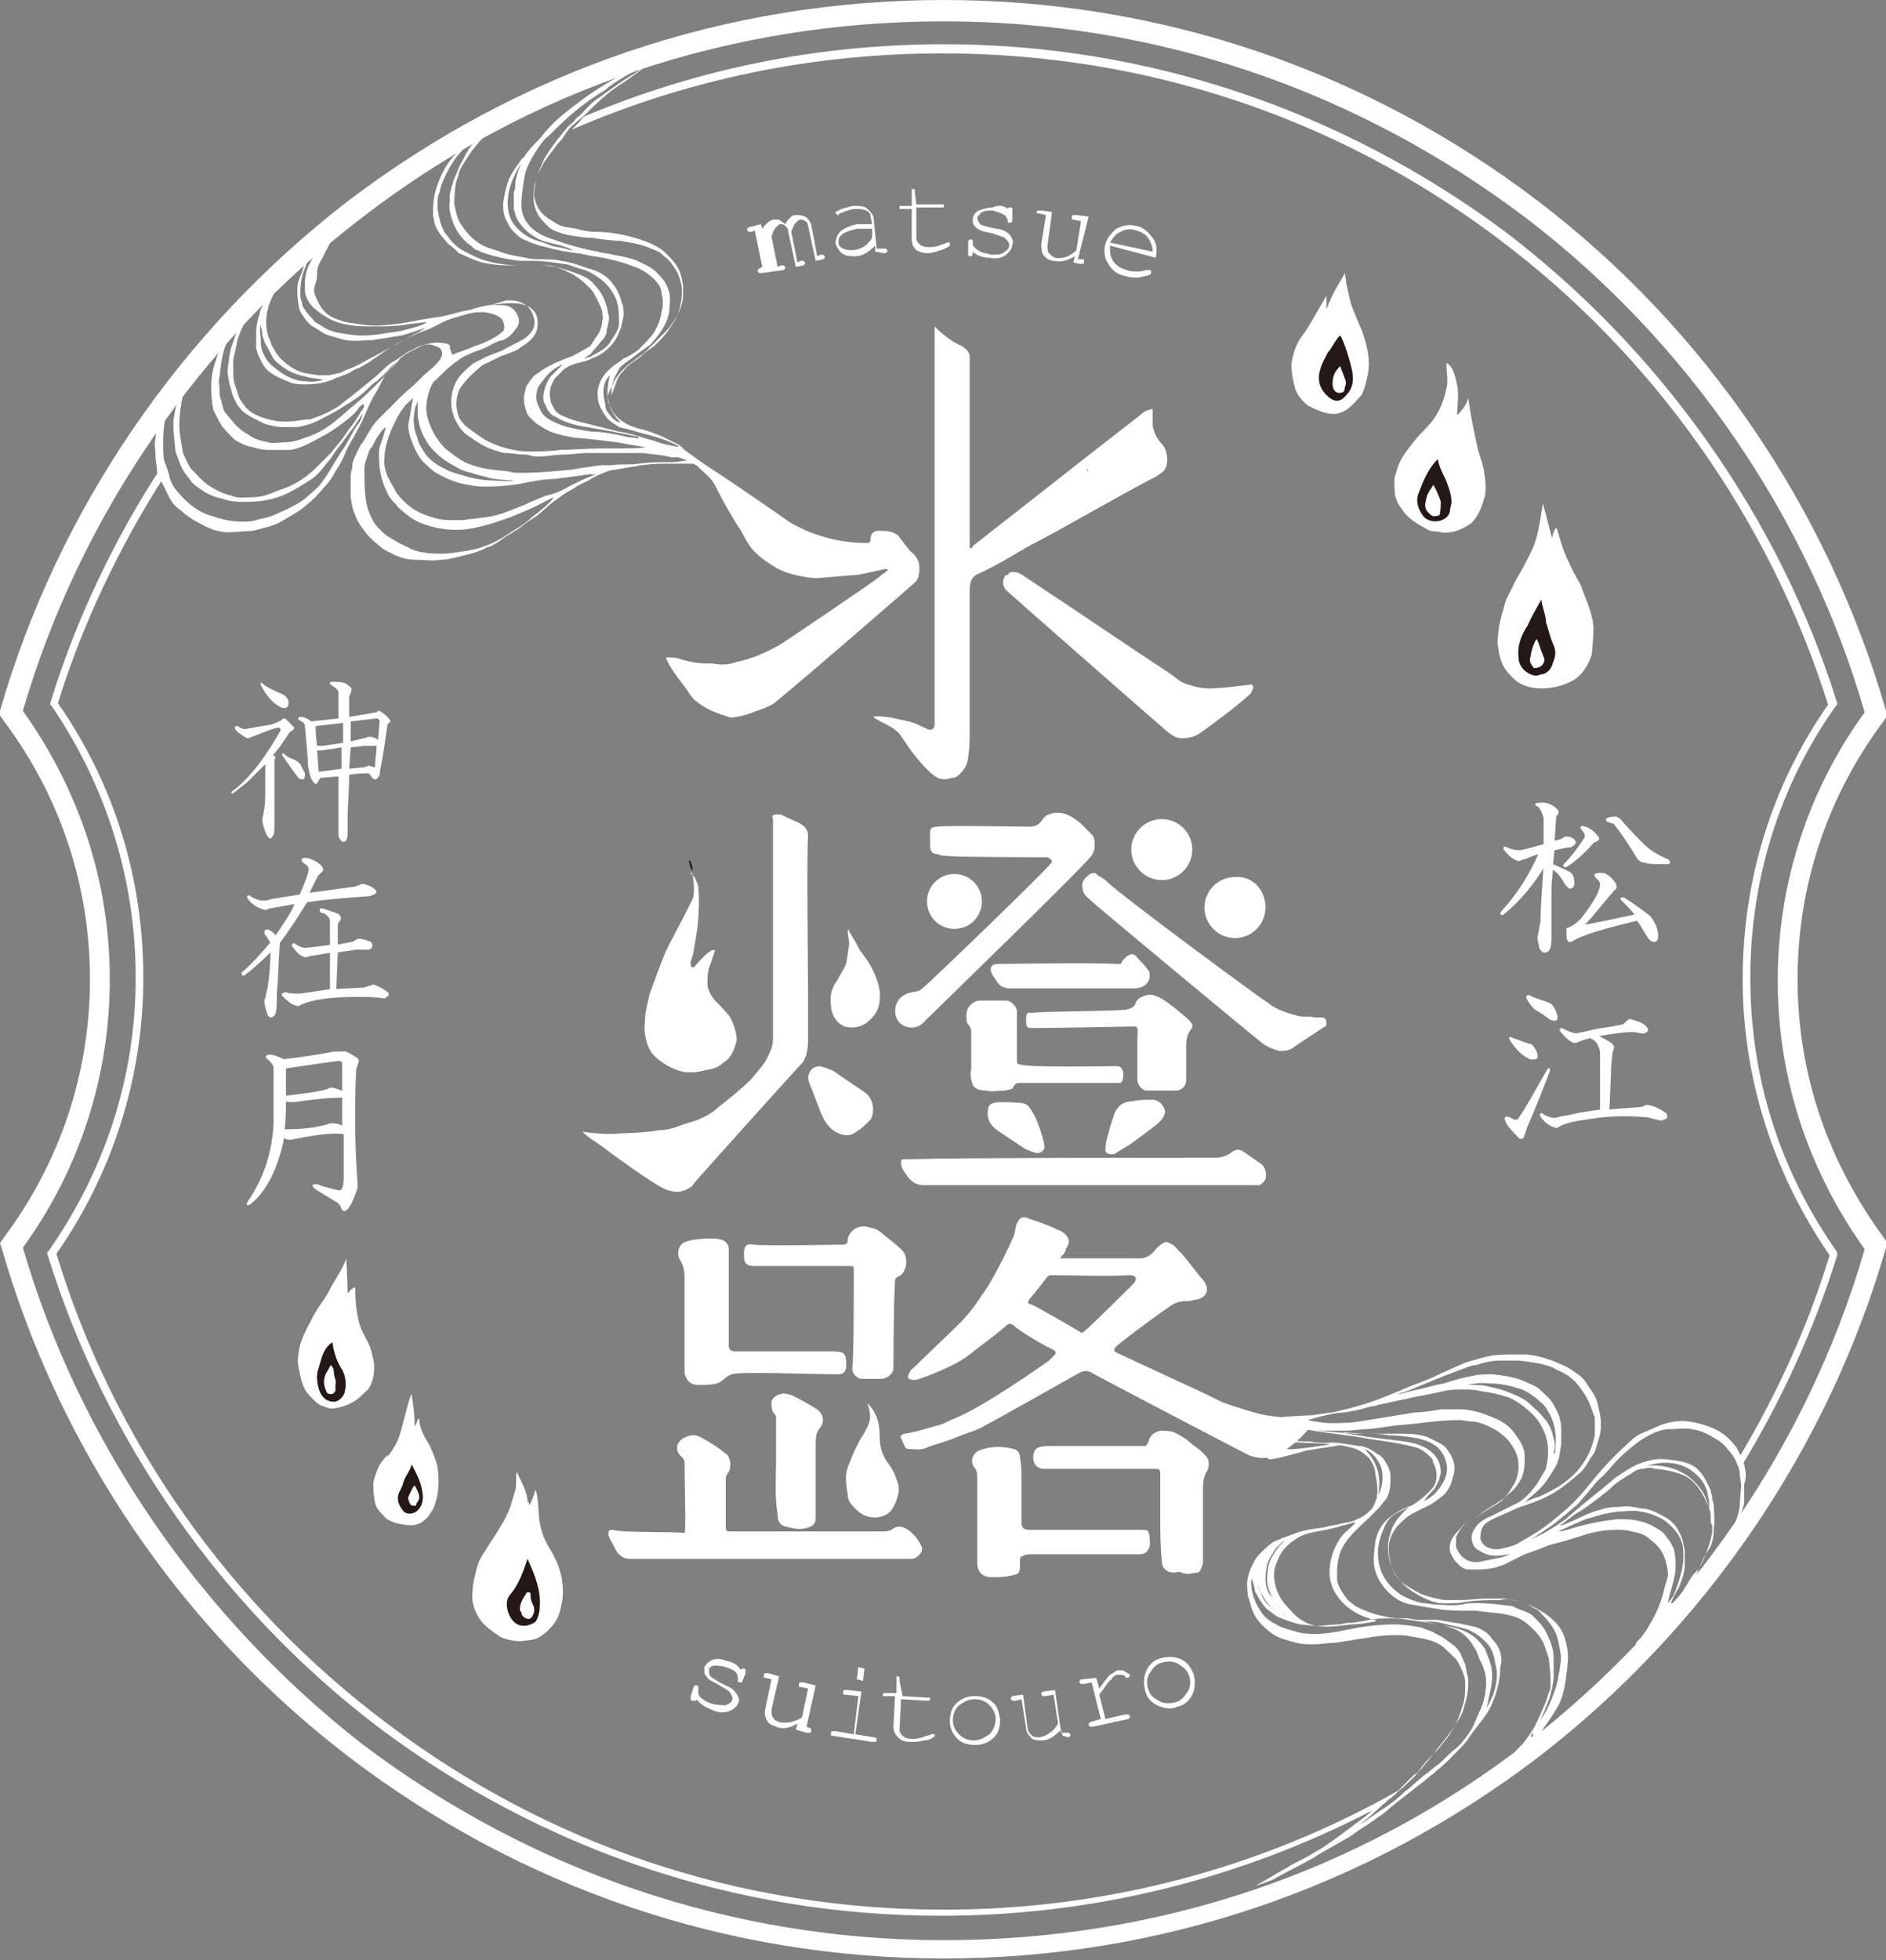 <?xml version="1.0" encoding="utf-8"?>
<!-- Generator: Adobe Illustrator 27.1.1, SVG Export Plug-In . SVG Version: 6.00 Build 0)  -->
<svg version="1.1" id="レイヤー_1" xmlns="http://www.w3.org/2000/svg" xmlns:xlink="http://www.w3.org/1999/xlink" x="0px"
	 y="0px" viewBox="0 0 123.7 128.5" style="enable-background:new 0 0 123.7 128.5;" xml:space="preserve">
<rect x="0" y="0" width="123.7" height="128.5" fill="#808080" stroke="none"/>
<style type="text/css">
	.st0{fill:#FFFFFF;stroke:#FFFFFF;stroke-width:0.115;}
	.st1{fill:#FFFFFF;}
	.st2{fill-rule:evenodd;clip-rule:evenodd;fill:#FFFFFF;}
	.st3{fill-rule:evenodd;clip-rule:evenodd;fill:#070404;}
	.st4{fill-rule:evenodd;clip-rule:evenodd;fill:#060203;}
	.st5{fill:none;}
	.st6{fill-rule:evenodd;clip-rule:evenodd;fill:#231815;}
	.st7{fill-rule:evenodd;clip-rule:evenodd;fill:#161818;}
	.st8{fill-rule:evenodd;clip-rule:evenodd;fill:#1E1B1B;}
	.st9{fill-rule:evenodd;clip-rule:evenodd;fill:#1C2323;}
	.st10{fill-rule:evenodd;clip-rule:evenodd;fill:#254B4B;}
</style>
<g>
	<path class="st0" d="M20.8,56.6c0.3,0.2,0.4,0.4,0.3,0.5c-0.1,0.1-0.2,0.2-0.3,0.3c-0.2,0.4-0.4,0.8-0.6,1.2l3-0.4
		c0.1,0,0.3-0.1,0.6-0.2c0.4,0.1,0.6,0.2,0.8,0.4c0.1,0.1,0,0.2-0.4,0.3c-1.4,0.1-2.8,0.2-4.1,0.4c-0.6,1-1.2,1.9-1.8,2.7
		c-0.1,1.3-0.1,2.4-0.2,3.3c0,0.7,0,1.1-0.1,1.4c-0.2,0.2-0.3,0.2-0.4,0c-0.1-0.3-0.2-0.6-0.2-0.9c0.1-0.2,0.1-0.5,0.2-0.8
		c0.1-0.6,0.2-1.5,0.2-2.5c-0.8,0.8-1.4,1.3-1.8,1.6c-0.1,0-0.1,0-0.1-0.1c0.7-0.6,1.3-1.3,1.9-2c-0.2-0.3-0.3-0.5-0.4-0.6
		c0-0.2,0-0.2,0.2-0.2c0.2,0.1,0.3,0.2,0.5,0.4c0.6-0.9,1.1-1.6,1.3-2.2l-1.7,0.3c-0.1,0-0.2,0.1-0.3,0.1c-0.4-0.1-0.8-0.3-1.1-0.7
		c-0.1-0.1,0-0.2,0.1-0.1c0.3,0.2,0.6,0.3,0.8,0.3s0.4,0,0.6-0.1l1.9-0.3c0.4-0.9,0.6-1.5,0.6-1.7c0-0.2-0.1-0.3-0.4-0.5
		c-0.1-0.1-0.1-0.2,0.1-0.2H20C20.2,56.3,20.5,56.4,20.8,56.6z M22,59.9c0.3,0.1,0.4,0.3,0.2,0.5c-0.1,0.1-0.1,0.2-0.1,0.3v1.3
		l1-0.2c0.1,0,0.2-0.1,0.4-0.2c0.3,0,0.5,0.1,0.8,0.2c0.1,0.2,0.1,0.3-0.1,0.4c-0.3,0-0.6,0-0.9,0c-0.4,0.1-0.8,0.1-1.2,0.2L22,64.9
		l1.9-0.1c0.2-0.1,0.4-0.1,0.6-0.2c0.5,0.2,0.8,0.4,0.9,0.5c0.1,0.1,0,0.2-0.2,0.3c-0.6-0.1-1.2-0.1-1.7-0.1c-1.4,0-2.6,0.1-3.5,0.4
		c-0.2,0.1-0.3,0.1-0.4,0.2c-0.3,0-0.6-0.2-1-0.6c-0.1-0.1-0.1-0.1,0.1-0.2c0.3,0.1,0.6,0.1,1,0.1l2-0.3v-2.5l-1.2,0.2
		c-0.2,0-0.3,0.1-0.5,0.1c-0.3-0.1-0.5-0.3-0.8-0.7c0-0.1,0-0.1,0.1-0.1c0.1,0.1,0.3,0.2,0.6,0.3c0.4,0,1-0.1,1.8-0.2v-1.6
		c0-0.2-0.1-0.3-0.2-0.4c-0.1-0.1-0.2-0.2-0.4-0.2c-0.1-0.1-0.1-0.2,0-0.2C21.4,59.7,21.7,59.8,22,59.9z"/>
	<path class="st0" d="M22.5,69c0.1-0.1,0.4,0.1,0.9,0.4c0.1,0.1,0.1,0.2,0,0.4c0,0.1-0.1,0.2-0.1,0.4c-0.1,2.2-0.1,4.7,0.1,7.5
		c0,0.2-0.1,0.5-0.2,0.7c-0.1,0.3-0.2,0.5-0.4,0.8c-0.2,0.2-0.3,0.2-0.4-0.1c-0.1-0.2-0.2-0.3-0.4-0.4c-0.3-0.2-0.7-0.4-1.3-0.8
		c-0.2-0.2-0.2-0.2,0.1-0.2c0.5,0.2,1,0.3,1.4,0.4c0.3,0,0.4-0.3,0.4-0.9v-2.9c-0.7-0.1-1.7,0-3.2,0.3c-0.4,0.1-0.6,0.1-0.8-0.1
		c-0.4,2.1-1.2,3.6-2.2,4.4c-0.2,0.1-0.2,0.1-0.1-0.1c1.1-1.6,1.6-3.3,1.7-5.1c0-1.4,0-2.6,0-3.7c0-0.2-0.2-0.4-0.4-0.6
		c-0.2-0.1-0.1-0.2,0.1-0.2c0.2,0,0.5,0.1,0.9,0.3c1.7-0.2,2.8-0.4,3.3-0.5C22.2,69,22.4,69,22.5,69z M22.6,71.9
		c-0.9,0-2,0.1-3.3,0.3c-0.3,0-0.5,0-0.6-0.1c0,0.7,0,1.3-0.1,2c1.2,0,2.2-0.1,3.1-0.4c0.2,0,0.5,0,0.8,0.2V71.9z M18.7,70v1.9
		c1.6-0.2,2.5-0.3,2.9-0.5c0.1-0.1,0.4,0,0.9,0.2v-1.9c0-0.1-0.1-0.2-0.3-0.2C21.3,69.6,20.1,69.8,18.7,70z"/>
	<g>
		<path class="st0" d="M102.1,53.1c0.1,0.1,0.1,0.2,0,0.3c-0.1,0.1-0.1,0.2-0.1,0.3l-0.1,1.5c0.3-0.1,0.5-0.1,0.6-0.2
			c0.1,0,0.1-0.1,0.2-0.1c0.3,0,0.5,0.1,0.6,0.3c0,0.1-0.1,0.2-0.3,0.3c-0.3,0-0.6,0.1-1.1,0.2l-0.1,1c0.5,0.2,0.9,0.4,1.1,0.5
			c0.2,0.1,0.3,0.3,0.3,0.7c0,0.2-0.1,0.3-0.2,0.3c-0.1,0-0.2-0.1-0.4-0.4c-0.2-0.4-0.5-0.7-0.8-0.9c0,0.4-0.1,0.8-0.1,1.4
			c0,1.1,0,2.1,0,3.2c0,0.6-0.1,0.9-0.4,0.9c-0.1,0-0.2-0.1-0.3-0.3c0-0.2-0.1-0.4-0.1-0.7c0.1-0.3,0.1-0.6,0.2-1
			c0-0.9,0.1-2.1,0.2-3.7c-0.7,1.2-1.6,2.3-2.7,3.2c-0.1,0.1-0.2,0-0.1-0.1c1.1-1.2,1.9-2.5,2.5-3.9c-0.3,0.1-0.6,0.2-0.8,0.3
			c-0.2,0.1-0.4,0.1-0.6,0.2c-0.3-0.1-0.6-0.3-0.9-0.7c-0.1-0.1,0-0.2,0.1-0.1c0.2,0.1,0.5,0.2,0.9,0.2c0.6-0.1,1.1-0.3,1.6-0.4
			v-1.7c0-0.2-0.1-0.4-0.2-0.6c-0.1-0.2-0.2-0.3-0.3-0.3c-0.1-0.1,0-0.1,0.1-0.1C101.4,52.6,101.8,52.8,102.1,53.1z M104.8,54.9
			c0.1,0.1,0,0.2-0.3,0.3c-0.7,0.8-1.3,1.3-1.8,1.6c-0.1,0-0.1,0-0.1-0.1c0.4-0.4,0.9-1,1.4-1.8c0-0.2,0-0.3-0.2-0.5
			c-0.1-0.1-0.1-0.2,0-0.2C104.2,54.3,104.5,54.5,104.8,54.9z M105.9,57.9c0.1,0.2,0.1,0.3,0,0.4c-0.1,0-0.1,0.1-0.2,0.2
			c-0.7,0.8-1.3,1.6-1.9,2.2c0.8-0.1,2-0.4,3.5-0.7c-0.2-0.3-0.5-0.6-0.9-1c-0.1-0.1-0.1-0.1,0.1-0.1c0.8,0.5,1.3,0.9,1.7,1.2
			c0.3,0.4,0.5,0.8,0.5,1.3c0,0.2-0.1,0.3-0.2,0.3c-0.1,0-0.3-0.1-0.4-0.3c-0.2-0.3-0.4-0.7-0.7-1.1c-2.1,0.5-3.5,0.9-4.2,1.3
			c-0.1,0.1-0.2,0.1-0.3,0.1c-0.1-0.1-0.1-0.3-0.1-0.8c0.3-0.1,0.6-0.3,0.9-0.6c0.8-1,1.2-1.7,1.3-2.2c0-0.2,0-0.3-0.1-0.4
			c-0.1-0.1-0.1-0.1-0.2-0.2c-0.1-0.1-0.1-0.2,0.1-0.2C105.3,57.2,105.6,57.5,105.9,57.9z M107.8,55.4c0.4,0.4,0.9,0.7,1.6,1
			c0.1,0.1,0.1,0.2,0,0.2c-0.8,0-1.3,0-1.5-0.1c-0.2,0-0.4-0.1-0.5-0.3c-0.5-0.8-1-1.6-1.5-2.2c-0.1-0.1-0.3-0.1-0.5-0.2
			c0,0,0-0.1,0-0.1c0.2-0.1,0.4-0.1,0.6-0.1c0.1,0,0.1,0.1,0.2,0.1C106.8,54.4,107.3,54.9,107.8,55.4z"/>
		<path class="st0" d="M101.6,70.2c-0.5,1.3-1,2.6-1.5,3.7c0,0.1-0.1,0.3-0.2,0.6c0,0.1-0.1,0.1-0.2,0.1c-0.5-0.5-0.8-0.8-0.9-1.1
			c-0.1-0.2-0.1-0.3,0.2-0.2c0.3,0.2,0.5,0.2,0.6,0.1c0.5-0.7,1.1-1.8,1.9-3.2C101.6,70,101.6,70.1,101.6,70.2z M100.4,68.5
			c0.1,0.1,0.2,0.2,0.3,0.4c0.1,0.2,0.1,0.3,0.1,0.4c0,0.1-0.2,0.1-0.4,0.1c-0.5-0.2-0.9-0.6-1.3-1.2c-0.1-0.2-0.1-0.2,0.1-0.1
			C99.8,68.3,100.2,68.5,100.4,68.5z M101.6,65.8c0.2,0.1,0.3,0.3,0.4,0.5c0,0.1,0.1,0.2,0.1,0.4c0,0.2-0.1,0.2-0.4,0.1
			c-0.4-0.3-0.7-0.5-0.9-0.6c-0.2-0.1-0.4-0.4-0.6-0.7c-0.1-0.2,0-0.2,0.1-0.2C100.6,65.5,101.1,65.6,101.6,65.8z M107,66.9
			c0.4,0.1,0.7,0.2,0.9,0.4c0.2,0.2,0.2,0.3-0.1,0.4c-0.2,0-0.5-0.1-0.7-0.1c-0.5,0-1.3,0.1-2.4,0.3c0.6,0.3,1,0.5,1.1,0.7
			c0,0.1,0,0.2-0.1,0.4c0,0.2-0.1,0.7-0.1,1.5l-0.1,2.3c0.9-0.1,1.7-0.1,2.3-0.2c0.1-0.1,0.2-0.1,0.3-0.1c0.5,0.1,0.8,0.3,1.1,0.5
			c0.2,0.2,0.1,0.3-0.2,0.4c-0.2,0-0.5-0.1-0.9-0.2c-1.1-0.1-2.1-0.1-3.1,0c-0.7,0.1-1.4,0.2-1.9,0.3c-0.4,0.1-0.7,0.2-1,0.4
			c-0.4-0.1-0.7-0.3-1-0.7c-0.1-0.2,0-0.2,0.1-0.1c0.3,0.2,0.7,0.3,1,0.2c0.3-0.1,0.6-0.1,1-0.2c0.4-0.1,1-0.2,1.8-0.3v-3.8
			c0-0.2-0.1-0.4-0.2-0.6c-0.1-0.2-0.3-0.3-0.5-0.4c-0.4,0.1-0.7,0.2-0.9,0.3c-0.2,0.1-0.6-0.2-1-0.7c-0.1-0.1,0-0.2,0.1-0.1
			c0.4,0.2,0.7,0.3,0.9,0.3c0.5-0.1,1-0.2,1.4-0.3c0.7-0.1,1.3-0.2,1.7-0.3C106.8,66.9,106.9,66.8,107,66.9z"/>
	</g>
	<g>
		<g>
			<path class="st1" d="M22.8,13.2c-10.9,8.4-19,20.2-22.8,33.4L0,46.9l0.2,0.3c3.7,4.9,5.7,10.8,5.7,17c0,6.2-2,12.1-5.7,17L0,81.5
				l0.1,0.3c3.8,13.2,11.8,25,22.8,33.4c11.3,8.6,24.8,13.2,39,13.2c14.2,0,27.7-4.6,39-13.2c10.9-8.4,19-20.2,22.8-33.4l0.1-0.3
				l-0.2-0.3c-3.7-5-5.7-10.8-5.7-17c0-6.2,2-12.1,5.7-17l0.2-0.3l-0.1-0.3c-3.8-13.2-11.8-25-22.8-33.4C89.6,4.6,76.1,0,61.9,0
				C47.6,0,34.1,4.6,22.8,13.2z M23.7,14.3c11-8.5,24.2-12.9,38.2-12.9c13.9,0,27.1,4.5,38.2,12.9c10.6,8.1,18.5,19.6,22.2,32.4
				c-3.7,5.1-5.7,11.2-5.7,17.6c0,6.4,2,12.4,5.7,17.6c-3.7,12.8-11.6,24.2-22.2,32.4c-11,8.5-24.2,12.9-38.2,12.9
				c-13.9,0-27.1-4.5-38.2-12.9C13.1,106,5.2,94.5,1.5,81.8c3.7-5.1,5.7-11.2,5.7-17.6c0-6.4-2-12.4-5.7-17.6
				C5.2,33.9,13.1,22.4,23.7,14.3z"/>
		</g>
	</g>
	<path class="st2" d="M61.3,21.4c0.5,0.5,1.1,1,1.8,1.3c0.3,0.2,0.5,0.4,0.5,0.7c0,1,0,12.4,0,12.5c0.1,0.1,0.2,0,0.2-0.1
		c2.8-2.2,5.5-4.3,8.3-6.5c0.9-0.7,1.8-1.4,2.7-2.1c0.2-0.2,0.4-0.3,0.8-0.4c0,0.4,0,0.8,0,1.1c0.1,0.5,0.3,0.9,0.6,1.2
		c0.4,0.4,0.5,1.4,0.1,1.8c-0.1,0.1-0.3,0.2-0.4,0.3c-2.9,1.5-5.7,3.2-8.6,4.7c-1,0.6-2,1.2-3.1,1.7c-0.5,0.2-0.6,0.6-0.6,1.1
		c0,0.9,0,1.9,0,2.8c0,2.1,0,4.2,0,6.4c0,0.6,0,1.2-0.1,1.7c0,0.4-0.2,0.8-0.5,1.1c-0.2,0.2-0.3,0.3-0.6,0.3
		c-0.3,0.1-0.7,0.2-1.2-0.2c-0.5-0.4-0.9-0.9-1.3-1.4c-0.4-0.5-0.8-1.2-1-1.4c-0.3-0.2-0.2-0.2-0.4-0.3c-0.5-0.3-1.2-0.6-1.2-0.7
		c0-0.1,1,0,1.4,0.1c0.4,0.1,0.5,0.1,0.9,0.2c0.4,0.1,0.6,0.2,1,0.4c0.1,0,0.2,0.1,0.2,0.1c0.3,0.1,0.5,0,0.5-0.3c0-0.5,0-25,0-26.2
		C61.3,21.5,61.3,21.4,61.3,21.4z M71,31.1C71,31.1,71.1,31.1,71,31.1C71.1,31,71,31.1,71,31.1C70.9,31.1,70.9,31.1,71,31.1
		C71,31.1,71,31.1,71,31.1z M71.3,30.9c0,0,0.1-0.1,0-0.1C71.3,30.8,71.3,30.8,71.3,30.9C71.3,30.9,71.3,30.9,71.3,30.9
		C71.3,30.9,71.3,30.9,71.3,30.9z"/>
	<path class="st2" d="M69.5,82.5c0.1,0,0.1,0,0.2,0c1.2,0,4.6,0,5.1,0c0.4,0,0.8-0.3,1-0.6c0.3-0.3,0.6-0.6,0.9-0.4
		c0.2,0.1,0.3,0.1,0.6,0.5c0.3,0.2,1.2,1.5,1.6,1.9c0.4,0.5,0.4,1.1-0.4,1.3c-0.2,0-0.3,0.1-0.7,0.1c-0.4,0-0.7,0.1-1,0.3
		c-0.9,0.6-3.6,2.6-3.7,2.8c0,0.1,0,0.1,0,0.2c0.1,0.1,6.3,2.9,7,3.3c0.2,0.1,2.3,0.8,3,0.9c0.8,0.1,1.5,0.2,2.3,0.2
		c0.3,0,0.4,0.1,0.7,0.2c0,0.1,0,0.2-0.1,0.3c-0.7,0.8-1.2,1.3-2.1,1.8c-0.3,0.1-0.1,0.1-0.6,0.2c-0.6,0.2-1.1,0-1.4-0.1
		c-0.6-0.3-9.6-5-10.3-5.4c-0.3-0.2-0.6-0.1-0.8,0c-0.2,0.1-6,3.4-6.1,3.4c-0.6,0.4-1.2,0.5-1.9,0.8c-0.4,0.2-1.8,0.6-2,0.7
		c-0.4,0.2-0.8,0.1-1.2,0.1c-0.2,0-0.3-0.2-0.3-0.3c-0.1-0.1-0.1-0.3-0.2-0.4c-0.1-0.2,0-0.2,0.2-0.3c0.8-0.1,1.6-0.4,2.4-0.6
		c0.3-0.1,0.6-0.3,0.9-0.4c1.8-0.7,5.8-3.5,6.2-3.8c0.1-0.1,0.2-0.2,0.4-0.4c0.1-0.2,0-0.2-0.1-0.3c-0.9-0.4-2.6-1.5-2.6-1.6
		c-0.3-0.2-0.4-0.1-0.6,0.1c-0.7,0.6-1.3,1-2.3,1.8c-1,0.8-3,1.5-3.3,1.6c-0.3,0.1-0.4,0.1-0.7,0c-0.1-0.1,0-0.3,0-0.3
		c0.1-0.2,0.1-0.3,0.3-0.4c0.6-0.6,2.5-2.4,3-2.9c0.5-0.5,1-1.1,1.5-1.9c0.5-0.6,1.6-2.7,2.1-3.9c0.1-0.3,0.1-0.6,0.2-0.8
		c0.2-0.4,0.4-0.5,0.8-0.3c0.3,0.1,1.5,0.5,1.8,0.7c0.3,0.1,0.7,0.3,0.8,0.7c0,0.2,0,0.3-0.2,0.6C69.9,82.1,69.7,82.3,69.5,82.5z
		 M69,83.6c-0.1,0-0.2,0-0.3,0.1c-0.4,0.5-0.6,0.8-1.2,1.5c-0.1,0.2-0.1,0.3,0.1,0.3c0.3,0.1,2.7,1.5,3.2,1.8c0.1,0.1,0.2,0.1,0.3,0
		c0.5-0.4,3.1-3,3.2-3.1c0.1-0.1,0.2-0.2,0.2-0.4c0-0.1-0.2-0.2-0.4-0.2C72.8,83.7,70.1,83.6,69,83.6z"/>
	<path class="st2" d="M58.1,37.3c-0.6,0.1-1.7,0.4-2,0.4c-0.3,0-2.2,0.2-2.6,0.2c-0.4,0-1.5-0.2-2-0.4c-0.5-0.2-0.5-0.2-1.4-0.8
		c-0.9-0.7-1-1-1.5-1.9c-0.6-0.9-1.2-2-1.4-2.4c-0.2-0.4-0.3-0.6-0.5-0.9c-0.3-0.4-1.1-1-0.9-0.9c0.1,0-0.2-0.1-0.3-0.2
		c-0.1-0.2,0.1-0.1,0-0.3c0.1-0.1,0.2,0,0.3,0.1c0.6,0.3,5.4,3.6,5.8,3.9c0.4,0.3,0.9,0.5,1.3,0.7c0.5,0.2,1.1,0.4,1.5,0.5
		c0.8,0.2,1.6,0.3,2.4,0.3c0.2,0,0.3,0,0.3-0.3c0-0.3,0.2-0.5,0.5-0.5c0.5,0,0.9,0,1.3,0.3c0.1,0.1,0.7,1,1,1.2
		c0.3,0.3,0.4,0.6,0.4,0.9c0,0.3,0,0.6-0.2,0.9c-0.2,0.2-7,6.1-9.2,7.9c-0.2,0.2-0.5,0.3-0.7,0.4c-0.6,0.2-1.2,0.5-1.9,0.6
		c-0.2,0-0.3,0.1-0.5,0c-0.7-0.2-1.5-0.5-2.1-1c-0.2-0.1-0.3-0.3-0.4-0.4c-0.5-0.8-1.2-1.5-1.6-2.4c0,0,0-0.1,0-0.1
		c0.3,0,0.6,0,0.9,0.1c0.6,0.2,1.2,0.3,1.8,0.3c0.1,0,0.2,0,0.3,0c0.6,0.1,1.1,0.1,1.6-0.1c1-0.2,1.9-0.6,2.8-1.1
		c0.8-0.5,6.4-4.3,6.6-4.5c0.3-0.3,0.2-0.1,0.5-0.4C58.2,37.4,58.3,37.3,58.1,37.3C58.2,37.3,58.2,37.3,58.1,37.3z"/>
	<path class="st2" d="M38.2,74.2c0.7,0.1,1.9,0.2,2.5,0.1c0.7,0,2.1-0.1,2.5-0.2c0.4,0,0.9-0.1,1.4-0.3c0.5-0.2,0.7-0.2,1.2-0.4
		s1-0.5,1.3-0.8c0.4-0.3,1.9-1.5,2.3-2c0.4-0.5,0.7-0.8,0.9-1.2c0.2-0.4,0.4-0.8,0.4-1.3c0-3.6,0-7.2,0-10.9c0-1,0-3.4,0-3.5
		c-0.1-0.2,0-0.3,0.2-0.3c0.1,0,0.2,0,0.3,0c0.4,0.2,0.9,0.4,1.3,0.6c0.3,0.2,0.5,0.4,0.5,0.8c-0.1,0.9,0,9.6,0,10.1
		c0,0.5,0,2.5,0,3c0,0.7,0,0.6-0.1,1.2c0,0.1-0.2,0.4-0.2,0.5c-0.4,0.4-6.7,7.4-7.2,8c-0.1,0.2-0.3,0.3-0.5,0.4
		c-0.2,0.1,0,0-0.3,0.1c-0.3,0.1-0.7,0-1-0.1c-0.8-0.3-3.9-2.6-4.3-2.9S38.6,74.6,38.2,74.2z"/>
	<path class="st2" d="M44.9,100.5c0.1-0.1,0-3.1,0-4.5c0-0.2,0-0.3-0.2-0.5c-0.4-0.3-0.4-0.9,0.1-1.2c0.4-0.2,0.7-0.3,1.1-0.1
		c0.6,0.3,1.2,0.7,1.7,1.1c0.3,0.2,0.4,0.8,0.2,1.2c-0.1,0.1-0.2,0.3-0.2,0.4c0,1.1,0,2.2,0,3.2c0,0.3,0.1,0.3,0.3,0.3
		c1.1,0,7.8,0,10,0c0.2,0,0.5,0,0.7-0.2c0.3-0.2,0.6-0.1,0.8,0c0.5,0.3,0.8,0.7,1,1.1c0.2,0.3,0,0.6-0.3,0.8
		c-0.1,0.1-0.3,0.1-0.4,0.1c-0.7,0-17.3,0-18.4,0c-0.4,0-0.6-0.2-0.8-0.4c-0.2-0.3-0.3-0.6-0.5-0.9c0-0.1-0.1-0.2-0.1-0.3
		c0-0.2,0-0.3,0.3-0.3C40.8,100.5,43.9,100.4,44.9,100.5z"/>
	<path class="st2" d="M67.5,54.2c0.5,0,0.7-0.2,0.9-0.5c0.2-0.3,0.4-0.3,0.7-0.4c0.8-0.1,1.3,0.3,1.8,0.7c0.2,0.2,0.5,0.5,0.7,0.7
		c0.2,0.2,0.2,0.5,0.2,0.6c0,0.3,0,0.4-0.1,0.6c-0.1,0.2-0.1,0.2-0.2,0.3C71.1,56.8,61,66.6,60.7,66.9c-0.4,0.5-1,0.6-1.5,0.3
		c-0.7-0.4-0.6-1.5,0-1.9c0.3-0.2,0.4-0.2,0.9-0.3c0.1,0,0.3-0.1,0.4-0.2c0.4-0.3,8.5-8.1,8.5-8.3c0-0.1-0.1-0.2-0.3-0.3
		c-0.2,0-6.6,0-6.7-0.1c-0.3,0-0.2,0-0.5-0.1C61,56,61,55.6,61,55.3c0-0.3,0-0.6,0-0.8c0-0.2,0.2-0.3,0.5-0.3
		C61.8,54.1,66.7,54.2,67.5,54.2z"/>
	<path class="st2" d="M79.7,75.9c0.4,0,0.7-0.1,1-0.3c0.4-0.3,0.6-0.3,1,0c0.3,0.2,0.7,0.5,1,0.7c0.3,0.2,0.4,0.7,0.3,1
		c-0.1,0.2-0.2,0.3-0.4,0.4c-0.2,0-0.4,0-0.6,0c-0.9,0-17.7,0-21.4,0c-0.5,0-0.8-0.2-1.1-0.6c-0.2-0.3-0.4-0.5-0.4-0.9
		c0-0.2,0.1-0.2,0.2-0.2c0.1,0,0.2,0,0.3,0C62.9,75.9,76.3,75.9,79.7,75.9z"/>
	<path class="st2" d="M66.4,37.5c0.4,0,0.5,0.1,0.8,0.3c3.2,2.1,6.4,4.3,9.6,6.4c0.4,0.3,0.7,0.6,1.2,0.7c0.6,0.2,1.2,0.3,1.9,0.2
		c0.5,0,1.9-0.2,2-0.2c0.1,0,0.2-0.1,0.3,0.1c0,0.1-0.1,0.4-0.2,0.5c-1,0.9-2.1,1.7-3.2,2.5c-0.4,0.3-0.8,0.4-1.3,0.4
		c-0.4,0-0.6-0.2-0.9-0.4c-1.4-1.2-10.4-9.1-10.6-9.3c-0.2-0.2-0.3-0.6-0.1-0.9c0-0.1,0.1-0.1,0.2-0.1
		C66.2,37.5,66.3,37.5,66.4,37.5z"/>
	<path class="st2" d="M44.9,83.7c0-0.4-0.1-0.8-0.3-1.1c-0.3-0.5,0-1.1,0.4-1.2c0.6-0.2,1.4-0.2,1.5-0.2c0.4,0,0.6,0,0.9,0.1
		c0.2,0.1,0.4,0.3,0.4,0.6c0,0.6,0,4.6,0,6.2c0,0-0.1,0.5,0.4,0.5c1,0,5.3,0,6.4,0c0.9,0,0.9,0.2,0.9,1c0,0.3-0.2,0.5-0.5,0.5
		c-1.7,0-6.5-0.2-7,0c-0.4,0.1-0.6,0.5-1,0.6c-0.3,0.1-0.8,0.1-1.2,0.1c-0.4,0-0.7-0.2-0.8-0.5c-0.1-0.1-0.1-0.3-0.1-0.4
		C44.9,88.7,44.9,84.7,44.9,83.7z"/>
	<path class="st2" d="M76.1,99.4c0-0.9,0-1.8,0-2.8c0-0.3-0.1-0.3-0.4-0.3c-0.2,0-5.1,0-7.2,0c-0.4,0-0.6-0.2-0.7-0.5
		c-0.1-0.3,0-0.8,0.3-0.9c0.3-0.1,0.6-0.1,0.9-0.1c0.8,0,1.6,0,2.4,0c1.1,0,2.1,0,3.2,0c0.2,0,0.3,0,0.5,0c0.1,0,0.1-0.1,0.2-0.2
		c0.1-0.5,0.4-0.7,0.8-0.8c0.3,0,0.6,0,0.9,0.1c0.6,0.3,0.9,0.5,1.2,0.8c0.3,0.2,0.7,0.5,1,0.9c0.1,0.2,0.1,0.5,0,0.8
		c-0.3,0.4-0.3,0.9-0.3,1.4c0,1.5,0,3.1,0,4.6c0,0.2-0.1,0.4-0.2,0.6c0,0-0.1,0.1-0.1,0.1c-0.4,0-0.7,0.2-1.1,0
		c-0.2-0.1-0.3,0-0.5,0c-0.5,0-0.8-0.3-0.8-0.8C76.1,101.3,76.1,100.3,76.1,99.4z"/>
	<path class="st2" d="M56,83.3c0-0.3,0-0.3-0.3-0.3c-0.9,0-5.1,0-6.3,0c-0.4,0-0.6-0.2-0.6-0.6c0-0.1,0-0.2,0-0.3
		c0-0.4,0.2-0.6,0.6-0.5c0.8,0.1,5.7,0,5.9,0c0.2,0,0.3-0.1,0.3-0.3c0-0.2,0.1-0.4,0.3-0.6c0.2-0.2,0.5-0.3,0.8-0.3
		c0.4,0.1,0.8,0.1,1.2,0.5c0.5,0.4,0.9,0.7,1.3,1.1c0.4,0.4,0.3,1.5-0.3,1.7c-0.2,0.1-0.2,0.2-0.2,0.4c-0.1,1.6-0.1,5.3-0.1,5.6
		c0,0.4-0.5,0.7-0.8,0.7c-0.2,0-0.8,0-1.2,0c-0.4,0-0.7-0.3-0.7-0.7C56,89.1,56,84.4,56,83.3z"/>
	<path class="st2" d="M71.3,100.3c1.2,0,2.4,0,3.6,0c0.4,0,0.4,0,0.5,0.4c0,0.3,0.1,0.6-0.1,0.9c-0.1,0.2-0.3,0.3-0.5,0.3
		c-0.8,0-1.6,0-2.4,0c-1.6,0-3.2,0-4.7,0c-0.2,0-0.4,0-0.6,0.1c-0.2,0.1-0.2,0.1-0.2,0.3c0,0.1,0,0.2,0,0.3c0,0.6-0.1,0.6-0.6,0.7
		c-0.4,0.1-0.8,0.1-1.3,0.1c-0.5,0-0.9-0.3-0.9-0.9c0-1.8,0-3.6,0-5.5c0-0.3,0-0.6-0.2-0.8c-0.3-0.4-0.1-0.9,0.3-1.1
		c0.8-0.3,1.5-0.3,2.3-0.1c0.3,0.1,0.4,0.3,0.4,0.6C67,96,67,96.6,67,97.3c0,0.8,0,1.7,0,2.5c0,0.3,0.1,0.5,0.5,0.5
		c0.1,0,0.2,0,0.3,0C69,100.3,70.1,100.3,71.3,100.3C71.3,100.3,71.3,100.3,71.3,100.3z"/>
	<path class="st2" d="M45.3,57.2c0.3,0.3,0.4,0.6,0.5,0.9c0.1,1.1,0,2.4-0.1,3c-0.1,0.6-0.1,0.7-0.2,1.2c0,0.2-0.2,0.7-0.2,0.8
		c0,0.1,0,0.3,0.1,0.3c0.1,0.1,0.2-0.1,0.3-0.2c0.3-0.3,0.6-0.7,1-0.9c0.1,0,0.1,0,0.2,0c-0.1,0.3-0.2,0.6-0.3,0.9
		c-0.2,0.4-0.2,0.9-0.2,1.3c0,0.5,0.4,1,0.6,1.2c0.2,0.2,0.6,0.6,0.9,1c0.2,0.4,0.5,1.2,0.4,1.6c-0.2,0.7-0.4,1.1-0.9,1.4
		c-0.4,0.4-0.9,0.4-1.3,0.5c-0.4,0.1-0.4,0.1-1,0.1c-0.6,0-1.6-0.5-2.1-1c-0.6-0.5-0.8-1.6-0.7-2.3c0-0.7,0.2-1.3,0.3-1.8
		c0.4-1.1,0.9-2.5,1.2-3.1c0.9-1.7,1.2-2.3,1.6-3.1c0.2-0.4,0.1-1.3,0-1.8C45.2,57.5,45.3,57.4,45.3,57.2z"/>
	<path class="st2" d="M87,67.1c0,0.1,0,0.2-0.1,0.2c-0.3,0.2-1.7,1.1-2.1,1.4c-0.3,0.2-0.6,0.2-0.9,0.2c-0.3-0.1-0.7-0.2-1.1-0.5
		c-0.4-0.3-10.3-8.5-11.3-9.4c-0.2-0.2-0.5-0.4-0.5-0.8c-0.1-0.4,0.2-0.7,0.5-0.9c0.2-0.1,0.4-0.1,0.5,0.1c0.2,0.1,0.4,0.2,0.6,0.4
		c0.9,0.9,10.4,7.9,10.5,7.9c0.6,0.5,1.3,0.7,2,0.9c0.4,0.1,0.8,0,1.1,0.1c0.1,0,0.2,0,0.4,0C86.9,66.7,87,66.8,87,67.1z"/>
	<path class="st2" d="M73.8,66.2c0.2,0,0.3-0.1,0.4-0.1c0.1-0.1,0.3-0.2,0.3-0.4c0.1-0.1,0.1-0.2,0.3-0.3c0.2-0.1,0.6-0.3,1-0.1
		c0.5,0.1,1.9,1.3,2.2,1.6c0.2,0.2,0.3,0.4,0.1,0.6c-0.3,0.4-0.3,0.8-0.3,1.3c0,0.6,0,1.3,0,1.9c0,0.2,0,0.4-0.2,0.6
		c-0.2,0.2-0.4,0.2-0.6,0.2c-0.2,0-1.4,0-1.8,0c-0.3,0-0.6-0.4-0.6-0.7c0-1,0-1.9,0-2.8c0-0.2,0.1-0.6-0.1-0.7c-0.1,0-0.2,0-0.3,0
		c-0.3,0-4.6,0.1-6.4,0.1c-0.4,0-0.5,0-0.5-0.5c0-0.6,0.1-0.5,0.5-0.5C68.3,66.3,72.9,66.3,73.8,66.2z"/>
	<path class="st2" d="M73.1,69.9c0.3,0,0.4,0,0.5,0.2c0.1,0.2,0.1,0.6,0,0.8c-0.1,0.1-0.1,0.1-0.2,0.1c-0.2,0-4.5,0-6.4,0
		c-0.2,0-0.4,0-0.5,0.2c-0.1,0.2-0.1,0.2-0.6,0.3c-0.5,0-0.8,0.1-1.2,0c-0.4,0-0.8-0.1-0.9-0.4c-0.1-0.3-0.2-0.6-0.1-1
		c0-0.4,0-1.8,0-2.3c0-0.4,0-0.3-0.1-0.5c-0.1-0.2-0.2-0.1-0.2-0.5c-0.1-0.7,0.3-1.1,0.8-1.2c0.6,0,1.5,0,1.8,0
		c0.3,0,0.7,0.4,0.7,0.7c0,0.3,0,3,0,3.2c0,0.2,0,0.3,0.3,0.3C67.4,70,72.9,69.9,73.1,69.9z"/>
	<path class="st2" d="M50.9,96.1c0-1,0-2,0-3c0-0.2,0-0.3-0.1-0.4c-0.2-0.2-0.2-0.5-0.2-0.8c0-0.2,0.4-0.5,0.6-0.5
		c0.2-0.1,0.5,0,0.8,0.1c0.6,0.3,1.1,0.6,1.6,0.9c0.4,0.3,0.5,0.8,0.2,1.2c-0.3,0.3-0.3,0.7-0.3,1.1c0,1,0,4.2,0,4.8
		c0,0.5-0.3,0.6-0.7,0.7c-0.4,0.1-0.8,0-1.2-0.1c-0.5-0.1-0.6-0.4-0.6-0.9C50.8,98.3,50.9,96.3,50.9,96.1
		C50.9,96.1,50.9,96.1,50.9,96.1z"/>
	<path class="st2" d="M66.2,64.8c-0.2,0-0.5-0.1-0.6-0.2c-0.2-0.2-0.2-0.2-0.3-0.4c-0.2-0.2-0.2-0.3-0.3-0.5
		c-0.1-0.3,0.1-0.5,0.4-0.5c0.3,0,6.3-0.1,7.9,0c0.1,0,0.3,0,0.3-0.2c0.1-0.1,0.2-0.2,0.3-0.3c0.3-0.2,0.5-0.2,0.7,0.1
		c0.2,0.2,0.5,0.5,0.7,0.8c0.2,0.2,0.1,0.7-0.1,0.9c-0.2,0.2-0.5,0.3-0.8,0.3C73,64.8,67.6,64.8,66.2,64.8z"/>
	<path class="st2" d="M55.6,60.9c0.3,0.5,0.6,1,0.8,1.4c0.3,0.4,0.6,0.8,0.8,1.2c0.2,0.4,0.6,1.3,0.5,2c0,0.9-0.7,1.5-1.1,1.7
		c-0.4,0.2-0.8,0.2-1.2,0.1c-0.7-0.3-0.9-1-0.9-1.4c-0.1-0.7,0.1-1.2,0.4-1.6c0.2-0.4,0.3-0.5,0.5-0.9c0.2-0.4,0.2-1.1,0.3-1.5
		C55.7,61.7,55.6,61.4,55.6,60.9z"/>
	<path class="st2" d="M53.8,69.9c0.3,0.1,0.7,0.2,1,0.4c0.4,0.3,1.3,0.9,1.9,1.3c0.6,0.4,0.7,1.3,0.4,1.8c-0.2,0.2-0.7,0.7-0.8,0.7
		c-0.5,0.4-0.8,0.4-1.3,0.2c-0.5-0.2-0.8-0.6-1-1c-0.3-0.6-0.5-1.3-0.8-2c-0.1-0.2-0.2-0.5-0.2-0.7C53.1,70.1,53.4,69.9,53.8,69.9z"
		/>
	<path class="st2" d="M56.9,92c0.6,0.6,0.8,1.3,0.8,2.2c0,0.7,0.2,1.3,0.6,1.8c0.2,0.3,0.4,0.6,0.5,1c0.3,0.6,0.1,1.2-0.2,1.8
		c-0.4,0.8-1.6,0.9-2.3,0.3c-0.3-0.3-0.7-0.6-0.7-1.1c-0.1-0.7-0.2-1.2,0-1.8c0.2-0.5,0.3-0.8,0.6-1.4c0.2-0.4,0.2-0.4,0.4-0.7
		C57.1,93.2,57.2,93,56.9,92z"/>
	<path class="st2" d="M75.6,72.1c0.5,0,0.9,0.6,0.8,0.9c-0.1,0.3-0.2,0.4-0.4,0.6c-0.2,0.2-1.3,1-1.7,1.3c-0.4,0.3-0.7,0.4-1.1,0.7
		c-0.2,0.1-0.4,0.1-0.6,0c-0.1-0.1-0.1-0.1-0.1-0.2c0-0.6,0.2-1,0.3-1.5c0.1-0.3,0.2-0.6,0.3-0.9c0.2-0.5,0.6-0.8,1.2-0.8
		C74.6,72.1,75.3,72.1,75.6,72.1z"/>
	<path class="st2" d="M68.5,75.1c0,0.1,0,0.2,0,0.2c-0.1,0.2-0.3,0.3-0.5,0.3c-0.3-0.1-0.4-0.1-0.8-0.3c-0.6-0.4-1.2-0.8-1.8-1.2
		c-0.4-0.3-0.7-0.7-0.6-1.3c0-0.3,0.1-0.4,0.4-0.5c0.4-0.1,1.5,0,1.6,0c0.5,0,0.7,0.2,0.9,0.6C67.9,73.1,68.4,74.4,68.5,75.1z"/>
	<path class="st3" d="M45.4,56.8c0,0.1,0,0.2,0,0.3c-0.1-0.2-0.2-0.5-0.2-0.7C45.3,56.4,45.3,56.6,45.4,56.8
		C45.3,56.7,45.3,56.7,45.4,56.8C45.3,56.8,45.3,56.8,45.4,56.8L45.4,56.8z"/>
	<path class="st4" d="M45.4,56.8C45.3,56.8,45.3,56.8,45.4,56.8C45.3,56.7,45.3,56.7,45.4,56.8C45.4,56.7,45.4,56.8,45.4,56.8z"/>
	<path class="st3" d="M71.3,30.9c0,0,0-0.1,0-0.1C71.4,30.8,71.3,30.8,71.3,30.9L71.3,30.9z"/>
	<path class="st3" d="M71,31.1C71,31.1,71.1,31,71,31.1C71.1,31.1,71,31.1,71,31.1L71,31.1z"/>
	<path class="st3" d="M71,31.1C71,31.1,71,31.1,71,31.1C70.9,31.1,70.9,31.1,71,31.1L71,31.1z"/>
	<path class="st3" d="M71.3,30.9C71.3,30.9,71.3,30.9,71.3,30.9C71.3,30.9,71.3,30.9,71.3,30.9L71.3,30.9z"/>
	<g>
		<path class="st1" d="M82.7,104.4c0.2,0.4,0.4,0.7,0.7,1c0.2,0.1,0.4,0.3,0.6,0.5c0.1,0.1,0.3,0.1,0.4,0.1
			c-0.2-0.2-0.4-0.5-0.6-0.7c0,0,0,0,0,0c-0.2-0.3-0.4-0.6-0.6-0.9c-0.3-0.6-0.2-1.2-0.1-1.8c0.1-0.3,0.2-0.5,0.4-0.8
			c0.1-0.2,0.2-0.3,0.3-0.4c0.1-0.1,0.2-0.2,0.3-0.3c-0.7,0.2-1.3,0.6-1.5,1.4c-0.1,0.4-0.3,0.8-0.2,1.3
			C82.6,103.9,82.6,104.2,82.7,104.4z"/>
		<path class="st1" d="M120.5,82.1L120.5,82.1c-3.8-5.4-5.7-11.5-5.7-18c0-6.4,1.9-12.6,5.6-17.8l0.1-0.1l0-0.1
			c-3.8-12.2-11.6-23.2-21.9-31C87.9,7.2,75.2,2.9,61.9,2.9c-8.2,0-16.1,1.6-23.5,4.7C38.2,7.7,38.1,7.9,38,8
			c-0.2,0.2-0.3,0.3-0.5,0.5c7.6-3.3,15.8-5,24.3-5c13.3,0,25.9,4.2,36.4,12.1c10.2,7.6,17.9,18.5,21.7,30.6
			c-3.7,5.3-5.6,11.5-5.6,18c0,6.5,2,12.7,5.7,18.1c-1.4,4.6-3.4,9-5.9,13.2c0.1,0.2,0.2,0.3,0.2,0.5c2.6-4.3,4.7-8.9,6.2-13.7
			L120.5,82.1z"/>
		<path class="st1" d="M114.5,96.6c0-0.2-0.1-0.5-0.1-0.6c-0.1-0.2-0.1-0.4-0.2-0.5c-0.1-0.2-0.2-0.4-0.3-0.6
			c-0.3-0.4-0.7-0.8-1.2-1.1c-0.6-0.3-1.2-0.5-1.9-0.6c-0.6-0.1-1.2,0-1.8,0.2c-0.5,0.2-0.9,0.4-1.4,0.6c-0.4,0.2-0.7,0.5-1,0.8
			c-0.9,0.8-1.7,1.7-2.5,2.7c-0.3,0.4-0.7,0.8-1,1.1c-0.4,0.4-0.9,0.8-1.4,1.2c-0.6,0.5-1.3,0.9-2,1.3c-0.3,0.2-0.6,0.3-1.1,0.4
			c-0.3,0.1-0.6,0.1-0.9,0c-0.3-0.1-0.5-0.3-0.6-0.6c0-0.2,0-0.4,0.1-0.7c0.2-0.4,0.5-0.5,0.9-0.7c0.5-0.2,1.1-0.5,1.6-0.7
			c0.6-0.2,1.2-0.4,1.8-0.7c0.8-0.4,1.5-1,2.2-1.6c0.2-0.2,0.3-0.4,0.5-0.7c0.1-0.2,0.2-0.3,0.4-0.6c0.1-0.3,0.2-0.7,0.3-1
			c0.1-0.3,0.1-0.6,0.1-0.9c0-0.4-0.1-0.8-0.2-1.2c-0.1-0.6-0.5-1-0.8-1.5c-0.2-0.3-0.5-0.5-0.8-0.7c-0.4-0.3-0.9-0.5-1.4-0.7
			c-0.6-0.2-0.9-0.3-1.6-0.4c-0.1,0-0.5,0-0.6,0c-0.9,0-1.4,0-1.9,0.1c-0.5,0.1-1.1,0.3-1.5,0.4c-0.5,0.2-1.1,0.5-1.6,0.7
			c-0.6,0.3-1.3,0.6-1.9,0.8c-1.4,0.6-2.6,1.1-3.7,1.4c-0.3,0.1-1.2,0.3-1.6,0.4c-0.2,0-1.3,0.2-1.6,0.2c-0.3,0-1.8,0.1-1.8,0.1
			c0.3,0,0.4,0.1,0.5,0.2c0.3,0.3,0.6,0.5,1,0.6c0.2,0,0.5,0.1,1.3,0.2c0.7,0.1,1.6,0.2,2.2,0.3c0.6,0.1,1.2,0.2,1.9,0.3
			c0.7,0.1,1.2,0.2,2,0.4c0.3,0.1,0.6,0.3,0.9,0.6c0.1,0.1,0.2,0.2,0.2,0.4c0.3,0.5,0.3,1.2,0,1.6c-0.3,0.4-0.9,0.9-1.4,1.2
			c-0.3,0.1-1.1,0.4-1.7,1c-0.4,0.4-0.6,0.9-0.7,1.4c0,0.2-0.1,0.7-0.1,1.2c0,0.7,0.3,1.3,0.7,1.8c0.5,0.6,1.1,1,1.8,1.1
			c0.6,0.1,1.1,0.2,1.8,0.3c0.6,0.1,1.3,0.1,1.9,0.1c0.2,0,0.4,0,0.5,0c0.6,0.1,1.1,0.1,1.7,0.2c0.6,0.1,1.1,0.2,1.6,0.6
			c0.6,0.5,1.1,1,1.3,1.8c0.1,0.3,0.2,0.5,0.2,0.7c0.1,0.8,0.1,1.2,0.1,1.6c0,0.3-0.1,0.4-0.2,0.7c0,0.1-0.2,0.6-0.3,0.8
			c-0.2,0.5-0.3,0.7-0.5,1.1c-0.2,0.4-0.5,0.8-0.8,1.2c-0.3,0.3-0.6,0.6-0.9,1c-0.3,0.3-0.7,0.7-1.1,1c-0.3,0.3-0.7,0.6-1.1,0.9
			c-0.2,0.2-0.5,0.3-0.7,0.5c-0.5,0.4-1.1,0.7-1.6,1.1c0,0,0,0,0,0c0.2-0.1,0.3-0.2,0.5-0.3c0.6-0.4,1.3-0.8,1.9-1.2
			c0.2-0.1,0.3-0.3,0.5-0.4c0.5-0.3,1.1-0.6,1.6-1.1c0.1-0.1,0.2-0.2,0.2-0.2c0.3-0.2,0.6-0.4,0.9-0.6c0.7-0.6,1.3-1.1,2-1.7
			c0,0,0.1-0.1,0.1-0.1c0.2,0.1,0.3-0.1,0.4-0.2c0.8-0.7,1.5-1.4,2.3-2.1c0.4-0.4,0.8-0.7,1.1-1.1c0.4-0.4,0.8-0.9,1.2-1.3
			c0.5-0.5,1-0.9,1.4-1.5c0.5-0.6,0.9-1.3,1.6-1.8c0.2-0.2,0.3-0.5,0.6-0.6c0.1-0.1,0.2-0.2,0.3-0.4c0.3-0.4,0.6-0.8,0.9-1.1
			c0.6-0.7,1.1-1.4,1.5-2.1c0.1-0.2,0.2-0.5,0.3-0.7c0.1-0.2,0.1-0.4,0.2-0.5c0.1-0.2,0.2-0.4,0.2-0.6c0.1-0.3,0.2-0.5,0.2-0.8
			c0-0.2,0-0.4,0-0.5v-0.6C114.5,97,114.5,96.9,114.5,96.6z M92.3,91.2c1.2-0.5,2.4-1,3.5-1.4c0.3-0.1,0.7-0.3,1-0.3
			c0.6-0.2,1.1-0.3,1.7-0.3c0.3,0,0.6,0,0.9,0c0.5,0,1,0.1,1.6,0.2c0.4,0.1,0.8,0.2,1.1,0.4c0.5,0.2,1,0.5,1.4,1
			c0.4,0.5,0.7,1,0.9,1.6c0.1,0.2,0.1,0.4,0.2,0.5c0,0.2,0,0.4,0,0.6c0,0.2,0,0.4,0,0.6c-0.2,1-0.6,1.7-1.2,2.4
			c-0.5,0.5-1,0.9-1.6,1.2c-0.4,0.2-0.7,0.4-1.1,0.5c-0.3,0.1-0.5,0.2-0.7,0.3c0.3-0.3,0.7-0.6,1-0.9c0.4-0.4,0.7-0.9,1-1.4
			c0.3-0.5,0.3-1,0.4-1.5c0-0.3,0-0.6,0-1c0-0.6-0.2-1.1-0.5-1.6c-0.2-0.4-0.6-0.7-0.9-1c-0.2-0.2-0.5-0.3-0.7-0.4
			c-0.8-0.4-1.5-0.5-2.4-0.6c-0.4,0-0.9,0-1.3,0.1c-0.6,0.1-1.3,0.3-1.9,0.5c-0.6,0.1-1.2,0.3-1.7,0.4c-0.2,0-1.1,0.3-1.3,0.3
			C91.6,91.4,92.3,91.2,92.3,91.2z M101.9,94.3c-0.1-0.5-0.3-1-0.7-1.4c-0.2-0.3-0.5-0.5-0.8-0.8c-0.4-0.4-0.9-0.6-1.4-0.8
			c-0.5-0.2-0.9-0.3-1.4-0.4c-0.3-0.1-0.7-0.1-1-0.1c0,0-0.4,0-0.4,0c0.2,0,0.7-0.2,1.5-0.1c0.6,0,1.2,0.1,1.8,0.3
			c0.5,0.1,0.9,0.4,1.3,0.7c0.2,0.2,0.4,0.3,0.6,0.6c0.1,0.2,0.2,0.3,0.3,0.5c0.1,0.3,0.3,0.7,0.3,1.1c0.1,0.4,0,0.9,0,1.3
			c0,0,0,0.1-0.1,0.1C102,94.9,102,94.6,101.9,94.3z M85.7,93.1c-0.3,0-0.5,0-0.8-0.1C85.1,93,85.5,93.1,85.7,93.1
			c0.5-0.1,0.7-0.2,1.2-0.3c0.4-0.1,0.9-0.2,1.3-0.2c0.5-0.1,0.7-0.1,1.4-0.3c0.2-0.1,0.6-0.1,0.8-0.2c0.6-0.1,1.3-0.3,1.9-0.4
			c0.8-0.2,1.6-0.3,2.4-0.5c0.4-0.1,0.9-0.1,1.3-0.1c0.4,0,0.7,0,1.1,0.1c0.7,0.1,1.2,0.2,1.8,0.4c0.3,0.1,0.6,0.3,0.9,0.5
			c0.5,0.4,1,0.8,1.3,1.4c0.4,0.7,0.5,1.4,0.4,2.2c0,0.2-0.1,0.4-0.1,0.6c-0.2,0.3-0.4,0.7-0.6,1c-0.3,0.4-0.7,0.9-1.2,1.2
			c-0.2,0.1-0.4,0.2-0.6,0.3c-0.4,0.2-0.8,0.4-1.2,0.6c-0.3,0.1-0.8,0.4-1,0.7c-0.2,0.3-0.4,0.6-0.2,1.1c0.1,0.3,0.3,0.4,0.5,0.5
			c0.6,0.4,1.2,0.3,1.9,0.2c-0.1,0.1-0.3,0.1-0.5,0.2c-0.5,0.1-1,0.2-1.5,0.3c-0.8,0.1-1.3-0.4-1.5-1c0-0.1,0-0.5,0-0.6
			c0.1-0.3,0.3-0.6,0.6-0.9c0.4-0.3,0.8-0.5,1.2-0.8c0.6-0.4,1.2-0.7,1.7-1.2c0.3-0.2,0.6-0.6,0.8-1c0.2-0.5,0.2-0.9,0.2-1.4
			c0-0.5-0.2-0.9-0.5-1.3c-0.5-0.8-1.1-1.1-1.9-1.4c-0.5-0.2-1.2-0.4-1.8-0.4c-0.4,0-0.9,0-1.3,0c-0.6,0.1-1.1,0.2-1.7,0.2
			c-0.6,0.1-1.2,0.2-1.8,0.3c-0.6,0.1-1.3,0.2-1.9,0.3c-0.6,0.1-1.2,0.1-1.8,0.1C86.8,93.3,86.3,93.2,85.7,93.1z M94.1,97.6
			c0.1-0.2,0.2-0.4,0.3-0.6c0-0.2,0.1-0.3,0.1-0.5c0-0.5-0.2-0.9-0.5-1.2c-0.5-0.5-1.2-0.7-1.9-0.8c-0.8-0.1-1.6-0.2-2.4-0.3
			c-0.5-0.1-1.6-0.2-1.6-0.3c0,0,1.1,0.1,1.5,0.1c0.5,0,1,0,1.5,0.1c0.6,0,1.3,0.1,1.9,0.2c0.8,0.2,1.5,0.5,1.8,1.4
			c0.2,0.5,0.1,1-0.1,1.4c-0.2,0.4-0.6,0.9-0.8,1c0,0-0.4,0.3-0.5,0.3C93.6,98.1,93.9,97.8,94.1,97.6z M100.5,113.9l-0.1-0.1
			c0.1-0.1,0.1-0.2,0.2-0.3c0.5-0.8,0.7-1.3,1-2.1c0.1-0.2,0.1-0.5,0.2-0.7c0-0.2,0.1-0.5,0.1-0.7c0-0.4,0-0.9,0-1.3
			c0-0.6-0.2-1.1-0.5-1.7c-0.2-0.4-0.5-0.7-0.8-1c-0.2-0.2-0.4-0.3-0.7-0.4c-0.3-0.1-0.5-0.2-0.7-0.3c-0.9-0.1-1.5-0.2-2.4-0.2
			c-0.3,0-0.6,0-0.9,0.1c-0.8,0.1-1.2,0-1.6,0c-0.4,0-0.7-0.1-1-0.1c-0.5-0.1-1-0.3-1.5-0.6c-0.8-0.6-1.3-1.3-1.4-2.3
			c-0.1-0.7,0.1-1.4,0.4-2.1c0.2-0.4,0.4-0.7,0.8-0.9c0.2-0.1,0.8-0.4,0.8-0.4c-0.3,0.3-1,0.9-1.2,1.7c-0.2,0.6-0.2,1.1-0.1,1.6
			c0.1,0.6,0.4,1.2,0.8,1.6c0.2,0.2,0.9,0.6,1.3,0.8c0.5,0.2,1,0.3,1.5,0.4c0.4,0,0.7,0,1.1,0c0.6,0,1.2-0.1,1.8-0.1
			c0.4,0,0.7,0,1.2,0c0.5,0.1,0.9,0.2,1.4,0.4c0.3,0.2,0.7,0.3,0.9,0.6c0.2,0.2,0.4,0.4,0.6,0.7c0.4,0.5,0.5,1,0.6,1.6
			c0.1,0.4,0.1,0.8,0,1.3c0,0.2-0.1,0.4-0.1,0.6c-0.1,0.7-0.6,1.8-0.8,2.2c-0.3,0.5-0.6,0.9-0.9,1.3
			C100.6,113.8,100.5,113.9,100.5,113.9z M109.2,104c-0.2,0.9-0.5,1.7-1,2.5c-0.2,0.4-0.5,0.8-0.8,1.1c-0.1,0.1-0.1,0.1-0.1,0.2
			c-0.2,0.4-0.5,0.7-0.9,1c-0.2,0.2-0.4,0.4-0.6,0.6c-0.8,0.9-1.6,1.7-2.5,2.5c-0.7,0.6-1.5,1.2-2.2,1.9c-0.1,0.1-0.3,0.2-0.4,0.3
			c0.1-0.1,0.1-0.2,0.2-0.3c0.4-0.6,0.8-1.1,1.2-1.8c0.4-0.6,0.5-1.3,0.6-1.9c0-0.2,0.1-0.6,0.1-0.9c0.1-0.7,0-1.3-0.2-1.9
			c-0.2-0.6-0.6-1-1.1-1.4c-0.7-0.5-1.4-0.8-2.3-1c-0.3-0.1-0.5-0.1-0.8,0c-0.7,0-1.4,0-2.1,0.1c-0.2,0-0.5,0.1-0.7,0.1
			c-0.7,0-1.2,0.1-1.9-0.2c-0.7-0.3-1.4-0.7-1.9-1.3c-0.5-0.5-0.6-1.1-0.7-1.7c-0.1-0.7,0.1-1.3,0.6-1.9c0.3-0.3,0.6-0.6,1-0.8
			c0.4-0.2,0.8-0.4,1.2-0.6c0.3-0.2,0.7-0.5,0.8-0.6c0.3-0.3,0.5-0.7,0.6-1.2c0.2-0.5,0.1-1-0.2-1.5c-0.2-0.3-0.3-0.5-0.7-0.7
			c-0.2-0.1-0.6-0.3-0.8-0.4c-0.7-0.2-1.1-0.2-1.7-0.2c-0.5,0-0.9,0-1.4,0c-0.5,0-1.1,0-1.6,0c-0.2,0-2.4-0.2-2.6-0.2
			c0.1,0,1.6,0,2,0c0.4,0,0.9-0.1,1.3-0.1c0.2,0,1-0.1,1.6-0.2c0.7-0.1,1.2-0.1,1.9-0.2c0.9-0.1,1.7-0.2,2.6-0.2
			c0.3,0,0.6,0.1,0.9,0.1c0.2,0,0.6,0.1,1,0.3c0.5,0.2,0.9,0.5,1.3,0.9c0.4,0.5,0.7,1,0.7,1.7c0,0.4-0.1,0.9-0.3,1.2
			c-0.3,0.5-0.6,1-1.1,1.3c-0.5,0.3-1,0.6-1.5,0.9c-0.3,0.2-0.7,0.4-0.9,0.7c-0.4,0.4-0.8,0.8-0.7,1.5c0.1,0.3,0.2,0.4,0.3,0.6
			c0.1,0.1,0.3,0.3,0.4,0.4c0.3,0.2,0.4,0.2,0.8,0.2c0.4,0,0.9,0,1.3-0.1c0.2,0,0.6-0.2,0.7-0.2c0.6-0.3,1-0.5,1.4-0.7
			c0.6-0.2,1.4-0.5,1.6-0.6c0.8-0.2,1.5-0.4,2.4-0.7c0.7-0.2,1.3-0.3,2-0.3c0.3,0,0.7,0,1,0.1c0.5,0.1,0.9,0.2,1.2,0.5
			c0.5,0.4,0.8,0.7,1,1.3c0.1,0.3,0.2,0.7,0.2,1.1C109.4,103.3,109.3,103.7,109.2,104z M109.8,103.5c0.1-0.4,0.1-0.7,0.1-1.2
			c0-0.2-0.1-0.6-0.1-0.7c-0.2-0.5-0.4-0.7-0.7-1.1c-0.5-0.4-1.1-0.7-1.7-0.8c-0.3-0.1-1-0.1-1.3-0.1c-1,0.1-2,0.3-3,0.6
			c-0.3,0.1-0.6,0.2-0.9,0.2c0.2-0.1,1.3-0.6,1.8-0.8c0.7-0.2,1.3-0.4,2.1-0.5c0.5,0,1-0.1,1.5,0c0.7,0.1,1.3,0.4,1.6,0.6
			c0.5,0.4,0.9,0.8,1.1,1.4c0.1,0.2,0.1,0.6,0.1,0.7c0.1,0.8-0.3,2-0.6,2.7c0,0.1-0.4,0.6-0.4,0.6
			C109.4,104.8,109.7,104,109.8,103.5z M110.5,104.1c-0.2,0.4-0.5,0.7-0.8,1c0,0,0,0-0.1,0c0-0.1,0.3-0.7,0.5-1
			c0.1-0.2,0.1-0.3,0.2-0.5c0.1-0.3,0.2-0.6,0.2-1c0-0.2,0-0.5,0-0.8c0-0.4-0.1-0.4-0.1-0.7c-0.1-0.3-0.2-0.6-0.4-0.9
			c-0.2-0.3-0.5-0.6-0.9-0.8c-0.2-0.1-0.4-0.2-0.6-0.3c-0.3-0.1-0.5-0.2-0.8-0.2c-0.2,0-0.4-0.1-0.6-0.1c-0.5-0.1-0.6,0-1.1,0
			c-0.4,0-0.8,0.1-1.1,0.2c-0.4,0.1-0.9,0.3-1.3,0.5c-0.4,0.2-1.3,0.6-1.3,0.5c0.1,0,0.9-0.7,1.3-0.9c0.5-0.3,1.8-1.3,2-1.5
			c0.4-0.4,0.9-0.7,1.4-1c0.3-0.2,0.4-0.3,0.8-0.3c0.3-0.1,0.5-0.1,0.7,0c0.5,0,1.5,0.2,2.1,0.5c0.5,0.3,0.9,0.8,1.2,1.4
			c0.1,0.2,0.2,0.5,0.3,0.7c0.1,0.2,0.1,0.4,0.1,0.6c0,0.2,0,0.4,0.1,0.5c0,0.2,0,0.3,0,0.5c-0.2,0.9-0.5,1.7-0.9,2.4
			C110.9,103.3,110.8,103.7,110.5,104.1z M108,96.1c0.4-0.1,0.7-0.2,1.2-0.2c0.7,0,1.2,0.2,1.4,0.3c0.7,0.4,1.2,0.9,1.4,1.7
			c0,0.2,0.1,0.4,0.1,0.6c0,0.1,0,0.5,0,0.5c0-0.1-0.1-0.3-0.1-0.4c-0.2-0.8-0.7-1.4-1.4-1.9C109.8,96.2,108.9,96,108,96.1z
			 M114.1,98.8c-0.1,0.6-0.3,1.2-0.7,1.7c-0.2,0.2-0.2,0.5-0.4,0.7c-0.3,0.5-0.6,0.9-1,1.3c-0.3,0.3-0.5,0.6-0.8,0.9
			c0.1-0.2,0.2-0.5,0.3-0.7c0.1-0.3,0.3-0.7,0.5-1c0.3-0.4,0.4-0.9,0.4-1.4c0.1-0.7,0-1.4,0-1.6c0-0.2-0.1-0.3-0.1-0.5
			c0-0.2-0.1-0.3-0.1-0.5c-0.2-0.4-0.4-0.9-0.7-1.2c-0.3-0.4-0.8-0.6-1.3-0.7c-0.6-0.1-1.2-0.2-1.8-0.1c-0.4,0.1-0.8,0.2-1.2,0.4
			c-0.4,0.2-1.3,0.8-1.4,0.9c-0.2,0.2-0.5,0.4-0.7,0.6c-0.4,0.3-2,1.6-2.4,2c-0.3,0.2-0.6,0.4-0.9,0.6c-0.2,0.1-0.5,0.3-0.7,0.4
			c-0.2,0.1-0.7,0.3-0.7,0.3c0.4-0.2,0.8-0.5,1.1-0.7c0.5-0.3,0.9-0.7,1.3-1c0.2-0.2,0.5-0.4,0.7-0.6c0.2-0.2,0.4-0.5,0.6-0.7
			c0.1-0.1,0.7-0.9,1-1.1c0.4-0.4,0.7-0.8,1.1-1.2c0.4-0.4,0.9-0.8,1.3-1.1c0.6-0.4,1.3-0.8,2-0.8c0.5,0,1-0.1,1.5,0
			c0.5,0.1,0.8,0.2,1.3,0.5c0.4,0.2,0.8,0.5,1,0.8c0.2,0.2,0.5,0.6,0.6,0.9c0.1,0.2,0.2,0.5,0.2,0.6c0,0.3,0.1,0.7,0.1,0.9
			C114.2,97.5,114.1,98.6,114.1,98.8z"/>
		<path class="st1" d="M97.9,107.5c-0.2-0.3-0.4-0.5-0.8-0.7c-0.4-0.2-0.7-0.2-1.1-0.3c-0.3-0.1-0.7-0.1-1.1-0.2
			c-0.2,0-0.4-0.1-0.7-0.1c-0.3,0-0.6,0-0.9,0c-0.3,0-0.6,0-0.9-0.1c-0.5,0-1,0-1.5-0.1c-0.3-0.1-0.5-0.1-0.8-0.2
			c-0.6-0.2-0.8-0.3-1.2-0.5c-0.1-0.1-0.4-0.3-0.5-0.4c-0.3-0.4-0.6-0.8-0.7-1.3c0-0.4,0-0.5,0-0.8c0-0.1,0.1-0.8,0.2-1
			c0.1-0.3,0.4-0.8,0.6-1c0.4-0.5,1.2-1.2,1.3-1.3c0.2-0.2,0.4-0.4,0.6-0.6c0.2-0.2,0.3-0.4,0.5-0.6c0.3-0.5,0.3-1,0.3-1.5
			c0-0.4-0.2-0.8-0.5-1.2c-0.1-0.1-0.2-0.2-0.4-0.3c-0.4-0.3-0.8-0.5-1.2-0.5c-0.1,0-1.5-0.3-2-0.2c-0.1,0-0.8,0-1.2-0.1
			c-0.6,0-1.3,0-1.8-0.3c-0.1,0-0.2,0.2-0.2,0.2c0.1,0.1,0.2,0.1,0.4,0.1c0.3,0.1,2.8,0.1,2.9,0.2c0,0-2.4,0.4-2.8,0.3
			c-0.2,0-1.1,0.2-1.4,0.1c0,0,0,0.5,0.1,0.5c0.2,0.1,0.2,0.1,0.7,0c0.4-0.1,1.2-0.3,1.9-0.5c0.6-0.1,1.2-0.2,1.9-0.3
			c0.4-0.1,0.5,0,1,0.1c0.5,0.1,0.9,0.4,1.2,0.7c0.2,0.3,0.4,0.6,0.4,1c0.1,0.5,0.2,1,0.1,1.6c-0.1,0.3-0.2,0.6-0.4,0.8
			c-0.3,0.3-0.6,0.5-0.9,0.6c-0.3,0.2-0.7,0.2-1.1,0.3c-0.3,0.1-0.6,0.1-0.9,0.2c-0.4,0.1-0.8,0.1-1.2,0.2c-0.6,0.1-1,0.3-1.6,0.5
			c-0.2,0.1-0.5,0.2-0.7,0.3c-0.3,0.2-0.6,0.5-0.9,0.8c-0.3,0.3-0.4,0.6-0.6,1c-0.1,0.3-0.2,0.6-0.2,0.9c0,0.2,0,0.7,0.1,1
			c0.1,0.2,0.1,0.5,0.3,0.9c0.2,0.5,0.6,0.9,1.1,1.3c0.5,0.4,1,0.5,1.7,0.7c0.4,0.1,0.7,0.1,1.2,0.1c0.5,0,0.9-0.1,1.4-0.1
			c0.7-0.1,1.2-0.2,1.9-0.3c0.6-0.1,1.3-0.2,1.9-0.2c0.4,0,0.8,0,1.2,0.1c0.6,0.1,1.3,0.2,1.8,0.5c0.2,0.1,0.4,0.3,0.6,0.5
			c0.3,0.3,0.5,0.4,0.7,0.8c0.1,0.2,0.2,0.4,0.3,0.7c0.1,0.2,0.1,0.5,0.1,0.7c0,0.4,0,0.7-0.1,1.1c-0.2,0.7-0.4,1.3-0.8,1.9
			c-0.2,0.4-0.6,0.8-0.8,1.1c-0.5,0.5-0.8,0.8-1.2,1.3c-0.1,0.2-0.3,0.4-0.5,0.5c-0.3,0.3-0.7,0.7-1,1c-9,5.1-19.2,7.8-29.8,7.8
			c-13.3,0-25.9-4.2-36.5-12.2C15.1,105.3,7.4,94.4,3.7,82.2c3.7-5.3,5.7-11.6,5.7-18.1c0-6.5-1.9-12.7-5.6-18
			c1.6-5.2,4.1-10.4,7-14.9c-0.1-0.2-0.1-0.4-0.2-0.6c-3.1,4.7-5.7,10.2-7.3,15.5l0,0.1l0.1,0.1C7,51.6,8.9,57.7,8.9,64.1
			c0,6.5-2,12.6-5.7,17.9l-0.1,0.1l0,0.1c3.8,12.3,11.5,23.3,21.8,31.1c10.7,8,23.4,12.3,36.8,12.3c10,0,19.6-2.4,28.3-6.9
			c-0.3,0.3-0.6,0.5-1,0.8c-0.4,0.3-0.8,0.6-1.2,0.9c-0.3,0.2-0.7,0.5-1,0.7c-0.3,0.2-0.7,0.4-1,0.6c-0.4,0.2-1.2,0.6-1.3,0.7
			c-0.4,0.2-1.7,1-2.1,1.2c-0.2,0.1,1.3-0.4,1.3-0.5c0,0,2.7-1.4,2.6-1.4c0.1-0.1,2.3-1.3,2.4-1.4c0.5-0.4,1.1-0.7,1.6-1.1
			c0.3-0.2,0.6-0.4,0.9-0.7c0.6-0.5,1.3-1,1.9-1.5c0.2-0.1,0.7-0.6,0.9-0.7c0.3-0.3,0.6-0.5,0.9-0.8c0.3-0.3,0.6-0.6,0.9-0.9
			c0.3-0.3,0.5-0.6,0.7-0.9c0.5-0.7,1.1-1.3,1.4-2.1c0.3-0.7,0.5-1.5,0.5-2.3C98.6,108.7,98.4,108,97.9,107.5z M89.5,95
			c0.5,0.2,0.8,0.6,1,1c0.3,0.6,0.2,1.5-0.1,2C90.6,96.9,90.4,95.9,89.5,95z M86.4,100.4c0.6-0.1,1.1-0.2,1.7-0.4
			c0.2,0,0.6-0.2,0.8-0.2c-0.1,0.2-0.5,0.5-0.7,0.7c-0.4,0.4-0.5,0.7-0.7,1.1c-0.2,0.5-0.3,1-0.3,1.5c0,0.4,0.1,0.8,0.3,1.2
			c0.5,0.9,1.3,1.5,2.3,1.8c0.2,0.1,0.3,0.1,0.6,0.1c-0.1,0-0.2,0-0.2,0.1c-0.5,0.1-1.1,0.2-1.6,0.2c-0.8,0.1-1.5,0.2-2.3,0.1
			c-0.5-0.1-0.8-0.3-1.1-0.5c-0.3-0.2-0.6-0.6-0.9-0.9c-0.1-0.1-0.2-0.3-0.3-0.4c-0.2-0.4-0.3-0.6-0.4-1.1c-0.1-0.5,0-1,0.2-1.4
			c0.2-0.6,0.7-1.1,1.2-1.4C85.4,100.6,85.9,100.5,86.4,100.4z M82.7,102.4c0.3-0.7,0.9-1.1,1.6-1.4c-0.2,0.1-0.6,0.6-0.7,0.8
			c-0.2,0.3-0.3,0.5-0.4,0.8c-0.1,0.6-0.2,1.2,0.1,1.8c0.1,0.3,0.3,0.7,0.5,0.9c0.1,0.1,0.4,0.5,0.6,0.7c-0.1,0-0.7-0.4-1-0.6
			c-0.4-0.3-0.6-0.6-0.7-1c-0.1-0.2-0.2-0.5-0.2-0.7C82.4,103.2,82.5,102.8,82.7,102.4z M97.4,111.1c-0.1,0.5-0.2,0.8-0.4,1.2
			c-0.1,0.2-0.2,0.5-0.3,0.7c-0.1,0.3-0.3,0.5-0.4,0.7c-0.3,0.4-0.5,0.7-0.9,1c-0.4,0.3-0.7,0.7-1.1,1c-0.3,0.2-0.6,0.5-0.9,0.7
			c-0.4,0.3-1.1,1-1.2,1c-0.5,0.5-0.9,0.8-1.5,1.2c-0.3,0.2-0.6,0.4-0.9,0.6c-0.1,0.1-0.4,0.3-0.6,0.4c0.4-0.3,1.1-0.9,1.5-1.3
			c0.2-0.1,0.3-0.3,0.5-0.4c0.3-0.2,0.5-0.5,0.8-0.7c0.3-0.3,0.9-0.8,0.9-0.9c0.6-0.6,1-1.2,1.5-1.8c0.4-0.5,0.8-1,1.1-1.5
			c0.2-0.3,0.4-0.6,0.5-1c0.2-0.6,0.3-1.1,0.3-1.7c0-0.2,0-0.4-0.1-0.6c0-0.2-0.1-0.5-0.1-0.6c-0.1-0.2-0.2-0.4-0.3-0.7
			c-0.3-0.5-0.7-0.7-1.1-1c-0.1-0.1-0.6-0.3-0.7-0.4c-0.3-0.1-0.5-0.2-0.8-0.3c-0.5-0.1-1.2-0.2-1.7-0.2c-1,0-1.9,0.1-2.9,0.3
			c-1,0.2-1.9,0.4-2.9,0.3c-0.4,0-0.9-0.2-1.3-0.3c-0.2-0.1-0.4-0.1-0.5-0.2c-0.4-0.2-0.8-0.4-1.1-0.8c-0.2-0.3-0.4-0.6-0.5-0.9
			c-0.2-0.4-0.3-1.2-0.2-1.4c0.1,0.3,0.2,0.6,0.2,0.8c0.2,0.4,0.5,0.9,0.8,1.2c0.3,0.2,0.5,0.4,0.7,0.5c0.5,0.2,1,0.4,1.5,0.5
			c0.3,0,0.7,0.1,1,0.1c0.5,0,1-0.1,1.5-0.1c0.2,0,0.4-0.1,0.6-0.1c0.4,0,0.9-0.1,1.4-0.2c0.5-0.1,0.9-0.1,1.5-0.1
			c0.1,0,0.3,0,0.4,0c0.7,0.1,1.4,0.2,2.1,0.3c0.6,0.1,1.1,0.2,1.6,0.4c0.5,0.2,0.8,0.5,1.1,0.9c0.2,0.3,0.4,0.6,0.5,1
			C97.6,109.8,97.5,110.4,97.4,111.1z M97.9,111.2c-0.1,0.2-0.4,0.8-0.4,0.8c0.1-0.5,0.2-0.9,0.3-1.4c0.1-0.6,0.1-1.2-0.1-1.7
			c-0.1-0.3-0.2-0.5-0.3-0.8c-0.2-0.3-0.4-0.5-0.6-0.7c-0.6-0.5-1.3-0.7-2-0.8c-0.4-0.1-1.4-0.3-1.4-0.3c0.3,0,0.8,0,1.1,0.1
			c0.4,0.1,0.9,0.2,1.3,0.3c0.3,0.1,0.5,0.1,0.8,0.3c0.4,0.2,0.7,0.5,0.9,0.7c0.4,0.4,0.5,0.9,0.6,1.5
			C98.3,109.9,98.1,110.6,97.9,111.2z"/>
	</g>
	<path class="st1" d="M51.3,1.8c-0.4,0.1-0.8,0-1.2,0.1c-0.2,0-0.4,0.1-0.6,0.1c-0.6,0.1-1.3,0.2-1.9,0.4c-0.5,0.1-1,0.3-1.4,0.3
		c-0.1,0-0.2,0-0.4,0.1C45.5,2.9,45.3,3,45,3.1c-0.9,0.2-1.8,0.4-2.6,0.8c-0.8,0.3-1.7,0.5-2.6,0.8c-0.3,0.1-0.7,0.1-1,0.3
		c-0.1,0.1-0.3,0.2-0.4,0.2c0.1,0.1,0.2,0,0.2,0c0.8-0.3,1.6-0.5,2.5-0.7c0.2-0.1,0.5-0.1,0.7-0.2c0.1,0,0.1,0,0.2,0c0,0,0,0,0,0
		c0,0,0,0,0,0c0,0,0,0,0,0c0,0,0,0,0,0c0,0,0,0,0,0c0,0,0,0,0,0c0,0,0,0,0,0c0,0,0,0,0,0C41.5,4.5,41,4.7,40.6,5
		c-0.9,0.5-1.7,1-2.5,1.6c-0.8,0.6-1.6,1.2-2.2,1.9c-0.2,0.2-0.4,0.5-0.6,0.7c-0.3,0.3-0.6,0.6-0.8,0.9c-0.1,0.2-0.3,0.3-0.4,0.5
		c-0.3,0.4-0.5,0.7-0.7,1.1c-0.2,0.5-0.3,1-0.4,1.6c0,0.4,0,0.9,0.3,1.3c0.1,0.3,0.3,0.5,0.5,0.7c0.3,0.3,0.5,0.4,0.8,0.5
		c0.4,0.2,0.8,0.3,1.2,0.4c0.7,0.2,1.3,0.3,2,0.4c0.3,0,1,0.2,1.1,0.2c0.8,0.1,1.6,0.3,2.2,0.5c0.2,0.1,0.6,0.2,0.8,0.3
		c0.4,0.2,0.7,0.4,1,0.7c0.3,0.3,0.5,0.6,0.5,1c0.1,0.3,0.1,0.8,0,1.1c-0.1,0.7-0.3,1-0.5,1.4c-0.3,0.4-0.6,0.7-1,1.1
		c-0.2,0.2-0.9,0.6-1,0.6c-0.2,0.2-0.6,0.4-0.8,0.6c-0.5,0.4-0.8,0.9-0.9,1.5c0,0.3,0,0.7,0.1,0.9c0.1,0.3,0.3,0.6,0.5,0.9
		c0.3,0.3,0.5,0.4,0.8,0.6c0.3,0.1,0.5,0.1,0.8,0.2c1,0.3,2.1,0.5,3,1c0,0,0.1,0,0.1,0.1c-0.6-0.1-1.1-0.2-1.6-0.4
		c-0.8-0.2-1.5-0.5-2.3-0.6c-0.8-0.2-1.6-0.4-2.4-0.6c-0.4-0.1-0.8-0.2-1.2-0.4c-0.3-0.1-0.6-0.3-0.7-0.6c-0.1-0.2-0.2-0.3-0.2-0.5
		c-0.1-0.6,0-0.9,0.3-1.4c0.2-0.2,0.4-0.4,0.6-0.6c0.3-0.2,0.5-0.3,0.9-0.4c0.3-0.1,0.6-0.1,0.9-0.3c0.3-0.1,0.7-0.3,0.9-0.5
		c0.4-0.3,0.7-0.7,0.9-1.2c0.2-0.4,0.2-0.7,0.3-1.1c0-0.3,0-0.6-0.1-0.8c-0.3-1.2-1-2-2.2-2.3c-0.6-0.2-1.1-0.4-1.8-0.5
		c-0.4-0.1-0.9-0.1-1.3-0.1c-0.3,0-0.7,0-1-0.1c-0.6-0.1-1.2-0.2-1.7-0.4c-0.3-0.1-0.6-0.2-0.9-0.3c-0.7-0.3-1.2-0.8-1.6-1.4
		c-0.3-0.4-0.4-0.9-0.5-1.4c0-0.4,0-0.7,0.1-1.4c0.1-0.3,0.2-0.6,0.2-0.7c0.2-0.5,0.4-0.7,0.7-1.2c0.2-0.3,0.8-1,0.9-1.1
		c0.2-0.2,0.5-0.4,0.7-0.6c0.7-0.6,1.5-1.1,2.4-1.6c0.4-0.2,0.8-0.5,1.2-0.7c0.3-0.1,0.7-0.3,1-0.4c0.3-0.1,0.5-0.2,0.7-0.4
		c0,0,0.1,0,0.1-0.1c0,0,0,0-0.1,0c0,0,0,0-0.1,0c-0.1,0.1-0.1,0.1-0.2,0.1c-0.6,0.3-1.3,0.4-1.9,0.8c-0.2,0.1-0.4,0.2-0.6,0.3
		c-0.5,0.2-1,0.3-1.4,0.6c-0.2,0.1-0.4,0.3-0.6,0.3c-0.4,0.1-0.8,0.3-1.2,0.6c-0.7,0.4-1.4,0.8-2.1,1.2c-0.1,0-0.1,0.1-0.2,0.1
		c-0.2-0.1-0.2,0-0.3,0.1c-0.9,0.6-1.7,1.2-2.6,1.7c-0.5,0.3-1,0.6-1.4,1c-0.4,0.4-0.9,0.7-1.4,1.1c-0.5,0.4-1,0.7-1.5,1
		c-0.5,0.4-1,0.8-1.5,1.3c-0.3,0.2-0.5,0.4-0.8,0.7c-0.1,0.1-0.2,0.2-0.4,0.4c-0.5,0.5-0.9,1-1.4,1.4c-0.3,0.3-0.5,0.5-0.8,0.8
		c-0.4,0.5-0.9,0.9-1.3,1.3c-0.1,0.1-0.2,0.3-0.5,0.3c-0.1,0-0.2,0.1-0.2,0.2c-0.2,0.2-0.4,0.4-0.6,0.6c-0.1,0.1-0.3,0.2-0.3,0.3
		c-0.4,0.5-0.9,1-1.3,1.6c-0.1,0.1-0.2,0.3-0.3,0.4c-0.3,0.3-0.5,0.6-0.7,0.9c-0.4,0.7-0.9,1.3-1.2,2c-0.3,0.8-0.6,1.5-0.7,2.4
		c-0.1,0.5,0,0.8,0,1.2c0,0.2,0.1,0.8,0.1,0.9c0,0.2,0.1,0.4,0.2,0.6c0.1,0.2,0.5,1,0.6,1.2c0.2,0.4,0.4,0.6,0.8,0.9
		c0.2,0.2,0.5,0.4,0.8,0.6c0.4,0.2,0.7,0.4,1.2,0.6c0.3,0.1,0.7,0.2,1,0.2c0.3,0,1.5-0.1,1.7-0.1c0.7-0.2,1.4-0.3,2-0.7
		c0.5-0.3,0.9-0.5,1.4-0.9c0.5-0.4,0.9-0.8,1.3-1.3c0.3-0.3,0.5-0.6,0.7-1c0.1-0.1,0.5-0.8,0.6-1.1c0.3-0.7,0.6-1.1,0.9-1.7
		c0.4-0.7,0.6-1.4,1-2.1c0.2-0.3,0.4-0.7,0.6-1.1c0.1-0.3,0.4-0.5,0.5-0.7c0.4-0.5,0.8-0.9,1.4-1.2c0.2-0.1,0.4-0.2,0.6-0.3
		c0.5-0.2,0.7-0.1,1,0c0.4,0.1,0.5,0.5,0.3,0.8c-0.3,0.5-0.8,0.8-1.2,1.2c-0.1,0.1-0.3,0.3-0.4,0.4c-0.3,0.3-0.6,0.5-1,0.9
		c-0.5,0.5-1,1-1.5,1.5c-0.4,0.4-0.7,1-1,1.5c-0.2,0.2-0.3,0.5-0.4,0.7c-0.2,0.4-0.3,0.6-0.3,1c-0.1,0.3-0.1,0.4-0.1,0.9
		c0,0.3,0,0.6,0,0.9c0,0.3,0.1,0.5,0.1,0.7c0.2,0.7,0.4,1.1,0.8,1.6c0.2,0.3,0.5,0.6,1,1c0.3,0.3,0.7,0.4,1,0.6
		c0.5,0.2,0.9,0.3,1.4,0.3c0.5,0,1,0.1,1.6,0c0.5,0,1.2-0.2,2-0.4c0.3-0.1,0.7-0.2,1-0.4c0.4-0.1,0.7-0.3,1.1-0.6
		c0.4-0.3,0.7-0.4,1.1-0.7c0.4-0.3,0.5-0.4,1-0.7c0.2-0.1,0.9-0.8,1.2-1c0.4-0.3,0.8-0.6,1.2-0.8c0.6-0.4,0.7-0.4,1.1-0.6
		c0.3-0.2,0.5-0.3,1-0.5c0.2-0.1,0.5-0.2,0.7-0.2c0.6-0.1,0.6-0.1,1.2-0.2c0.2,0,0.4-0.1,0.6-0.1c0.7-0.1,1.3-0.1,2-0.1
		c0.4,0,0.7,0,1.1,0c0.3,0,0.6,0,0.8,0.1c0.1,0,0.2,0.1,0.2,0c0-0.1-0.2-0.2-0.2-0.2c-0.4-0.3-0.7-0.5-1.1-0.8
		c-0.1-0.1-0.2-0.2-0.3-0.3c-0.4-0.2-0.8-0.4-1.2-0.6c-0.5-0.2-1-0.4-1.5-0.5c-0.7-0.2-1.3-0.5-1.7-1.1c-0.1-0.2-0.2-0.4-0.3-0.6
		c-0.1-0.5,0-0.6,0.3-1.2c0.1-0.3,0.4-0.7,0.6-0.9c0.2-0.2,0.4-0.4,0.7-0.6c0.4-0.3,0.7-0.5,1-0.8c0.4-0.4,0.8-0.8,1.2-1.2
		c0.3-0.3,0.6-0.8,0.8-1.2c0.2-0.4,0.3-0.8,0.3-1.2c0-0.2,0-0.4,0-0.6c-0.1-0.6-0.2-1-0.5-1.4c-0.2-0.3-0.7-0.8-1-1
		c-0.6-0.4-1.3-0.6-2-0.8c-0.8-0.2-1.5-0.3-2.3-0.3c-0.4,0-0.8-0.1-1.2-0.2c-0.5-0.1-1-0.1-1.4-0.4c-0.5-0.3-1-0.6-1.2-1.2
		c-0.2-0.4-0.2-0.8-0.1-1.2c0-0.3,0.1-0.5,0.2-0.8c0.1-0.4,0.3-0.7,0.4-1c0.3-0.5,0.6-0.9,0.9-1.3c0.2-0.2,0.3-0.4,0.5-0.6
		c0.1-0.2,0.3-0.3,0.5-0.5c0.1-0.1,0.2-0.3,0.4-0.4c0.4-0.4,0.8-0.9,1.3-1.2c0.7-0.5,1.5-1.1,2.2-1.5c1-0.7,2.1-1.2,3.3-1.6
		c0.3-0.1,0.5-0.3,0.8-0.4c0.2,0,0.4-0.1,0.5-0.1c0.3-0.1,0.6-0.2,0.9-0.3c0.4-0.1,0.8-0.1,1.2-0.2c0.9-0.2,1.7-0.4,2.6-0.5
		c0.1,0,0.2,0,0.3-0.1C51.4,1.9,51.4,1.8,51.3,1.8z M36.1,24.7c-0.2,0.3-0.3,0.5-0.4,0.9c-0.1,0.4-0.1,0.7,0.1,1
		c0.1,0.3,0.3,0.6,0.6,0.7c0.6,0.4,1.4,0.6,2.1,0.7c0.6,0.1,1.1,0.2,1.7,0.3c0.5,0.1,1,0.2,1.5,0.3c0.1,0,0.1,0,0.2,0.1
		c-0.1,0.1-0.2,0-0.2,0c-0.4,0-0.8-0.1-1.2-0.2c-0.6-0.1-1.1-0.2-1.7-0.2c-0.6-0.1-1.3-0.2-1.9-0.4c-0.5-0.2-1.1-0.4-1.4-0.9
		c-0.2-0.4-0.4-0.8-0.3-1.2c0-0.2,0.1-0.5,0.3-0.7c0.3-0.4,0.5-0.7,1-1c0,0,0.3-0.2,0.4-0.2C36.5,24.3,36.2,24.6,36.1,24.7z
		 M31.6,8.8c0,0,0,0.1,0,0.1c0,0-0.1,0.1-0.1,0.1c-0.6,0.4-0.9,1-1.2,1.6c-0.2,0.3-0.3,0.7-0.5,1.1c-0.1,0.2-0.1,0.4-0.2,0.6
		c0,0.2-0.1,0.3-0.1,0.5c0,0.2,0,0.3,0,0.4c-0.1,0.5,0.1,1.1,0.3,1.6c0.2,0.4,0.4,0.7,0.7,1c0.2,0.2,0.3,0.2,0.6,0.5
		c0.1,0.1,0.3,0.1,0.4,0.2c0.8,0.3,1.7,0.5,2.6,0.6c0.3,0,0.6,0,0.9,0c0.6,0,1.3,0.1,1.9,0.2c0.4,0,0.7,0.2,1.1,0.3
		c0.5,0.1,1,0.4,1.4,0.7c0.4,0.3,0.8,0.8,1,1.3c0.2,0.5,0.2,1.1,0.2,1.6c0,0.4-0.3,0.8-0.5,1.1c-0.3,0.6-0.9,0.8-1.4,1.1
		c-0.1,0-0.3,0.1-0.4,0.1c0.3-0.2,0.5-0.3,0.6-0.5c0.3-0.3,0.4-0.5,0.7-0.8c0.1-0.2,0.2-0.3,0.2-0.6c0.1-0.4,0.2-0.7,0.1-1
		c-0.1-0.7-0.4-1.4-0.8-1.8c-0.3-0.4-0.6-0.6-1.1-0.8c-0.5-0.2-1.1-0.4-1.6-0.5c-0.4-0.1-0.9-0.1-1.3-0.1c-0.4,0-0.6,0-1,0
		c-0.7,0-1.5-0.1-2.2-0.3c-0.4-0.1-0.8-0.3-1.2-0.5c-0.4-0.2-0.6-0.3-1-0.7c-0.2-0.2-0.3-0.4-0.5-0.6c-0.3-0.5-0.4-1-0.5-1.6
		c0-0.1,0-0.3,0-0.4c0-0.2,0-0.4,0.1-0.6c0.1-0.3,0.1-0.5,0.2-0.7c0.3-0.7,0.6-1.3,1.1-1.9c0.2-0.2,0.4-0.5,0.6-0.7
		C31,9.2,31.3,9,31.5,8.8C31.5,8.8,31.5,8.8,31.6,8.8z M20.8,17.9c0-0.3,0.1-0.6,0.3-0.9c0.3-0.6,0.6-1.2,1-1.8
		c0.4-0.5,0.8-1.1,1.4-1.4c0.2-0.1,0.3-0.3,0.5-0.5c0.2-0.2,0.4-0.4,0.7-0.5c0.1,0,0.2-0.1,0.3-0.2c1-0.9,2.1-1.6,3.3-2.4
		c0.8-0.5,1.6-0.9,2.4-1.4c0.1-0.1,0.2-0.1,0.3-0.2c0.1,0,0.1-0.1,0.2,0c0.1,0.1,0,0.1-0.1,0.2c-0.2,0.2-0.4,0.3-0.5,0.5
		c-0.3,0.4-0.6,0.7-0.9,1c-0.6,0.7-1,1.6-1.2,2.5c-0.1,0.5-0.1,0.9-0.1,1.3c0.1,0.5,0.1,0.6,0.2,0.8c0.3,0.6,0.5,0.7,0.8,1.1
		c0.3,0.2,0.5,0.4,0.7,0.6c0.5,0.2,0.8,0.4,1.5,0.6c0.9,0.2,1.5,0.2,2,0.2c0.7,0,2,0,2.3,0c0.3,0,0.6,0.1,0.8,0.2
		c0.1,0,0.7,0.3,0.7,0.3c0.4,0.2,0.8,0.5,1.3,1c0.2,0.2,0.3,0.4,0.5,0.8c0.1,0.2,0.2,0.4,0.3,0.7c0,0.4,0.1,0.4,0,0.6
		c0,0.3-0.1,0.6-0.2,0.8c0,0-0.4,0.6-0.6,0.9c-0.2,0.1-1,0.6-1.3,0.7c-0.3,0.1-0.5,0.2-1,0.4c-0.4,0.2-0.6,0.3-0.9,0.5
		c-0.2,0.2-0.4,0.2-0.6,0.5c-0.2,0.2-0.2,0.3-0.3,0.4c-0.1,0.1-0.1,0.2-0.2,0.6c-0.1,0.4,0,0.8,0.1,1.1c0.1,0.4,0.3,0.5,0.5,0.7
		c0.1,0.1,0.2,0.2,0.4,0.3c0.2,0.1,0.1,0.1,0.5,0.3c0.3,0.2,1.2,0.4,1.8,0.5c0.3,0,1,0.1,1.1,0.1c0.2,0,1.6,0.2,1.7,0.2
		c0,0,1.6,0.3,1.8,0.3c-0.1,0.1-1.5,0.1-1.6,0.1c-0.1,0-1,0-1.4,0c-0.5,0-2.2,0.1-2.6,0.1c-0.7,0.1-1.4,0.1-2.1,0.1
		c-0.6,0-1.4-0.2-1.7-0.3c-0.6-0.2-1-0.4-1.3-0.6c-0.3-0.2-0.7-0.5-1.1-0.8c-0.3-0.4-0.4-0.4-0.5-0.9c-0.1-0.5-0.1-0.8,0.1-1.4
		c0.3-0.6,1.2-1.4,1.6-1.7c0.3-0.1,1.2-0.6,1.3-0.6c0.3-0.1,1.1-0.4,1.1-0.5c0.5-0.3,0.9-0.6,1.1-1.1c0.1-0.4,0.1-0.9-0.1-1.2
		c-0.3-0.4-0.6-0.5-1.1-0.6c-0.8-0.1-1.6,0.1-1.9,0.1c-0.1,0-1,0.2-1.2,0.3c-0.6,0.1-0.9,0.2-1.3,0.3c-0.7,0.2-1.1,0.2-1.6,0.3
		c-0.7,0.1-1,0.2-1.7,0.3c-0.8,0.1-1.6,0.2-2.4,0.1c-0.5-0.1-1.1-0.1-1.6-0.3c-0.6-0.2-0.9-0.4-1.2-0.8c-0.2-0.3-0.3-0.5-0.4-0.8
		c-0.1-0.1-0.1-0.4-0.1-0.5C20.8,18.3,20.8,18.2,20.8,17.9z M22.9,21.3c0.5,0.1,1.1,0.1,1.6,0.1c0.7,0,1.3,0,2-0.1
		c0.5-0.1,1-0.1,1.5-0.2c-0.2,0.2-0.4,0.2-0.6,0.3c-0.4,0.1-0.7,0.2-1.1,0.3c-0.8,0.1-1.7,0.3-2.5,0.3c-0.6,0-1.1-0.1-1.7-0.2
		c-0.4-0.1-0.7-0.2-1.1-0.5c-0.2-0.1-0.4-0.2-0.5-0.4c-0.2-0.2-0.4-0.4-0.5-0.6c-0.1-0.1-0.2-0.3-0.2-0.5c-0.1-0.2-0.1-0.3-0.1-0.6
		c0-1,0.2-1.3,0.4-1.9c0.2-0.3,0.3-0.7,0.6-0.9c-0.1,0.4-0.3,0.7-0.5,1.1c-0.1,0.3-0.2,0.6-0.2,1c0,0.1,0,0.4,0,0.5
		c0,0.3,0.1,0.5,0.2,0.7c0.1,0.2,0.2,0.3,0.4,0.5C21.4,20.9,22.1,21.2,22.9,21.3z M18.9,17.9c0.2-0.3,0.4-0.5,0.6-0.8
		c0.1-0.2,0.3-0.4,0.5-0.5c0.3-0.2,0.5-0.5,0.8-0.6c0,0.1-0.1,0.2-0.1,0.2c-0.3,0.4-0.7,0.8-0.8,1.3c-0.1,0.5-0.4,0.9-0.4,1.4
		c0,0.5,0,0.6,0.1,1.2c0,0.2,0.2,0.5,0.2,0.5c0.2,0.3,0.4,0.6,0.7,0.8c0.4,0.2,0.7,0.5,1.1,0.6c0.4,0.1,0.6,0.2,1.1,0.3
		c0.6,0.1,1.1,0,1.7,0c0,0,1.3-0.2,1.9-0.3c0.5-0.1,1.5-0.5,1.6-0.5c-0.1,0.1-3.4,1.9-4,2.2c-0.5,0.3-0.8,0.4-1.3,0.6
		c-0.3,0.2-0.6,0.2-1,0.3c-0.2,0-0.5,0-0.7,0c-0.1,0-0.6-0.1-0.7-0.1c-0.7-0.1-1.3-0.5-1.8-1c-0.3-0.3-0.4-0.6-0.6-0.9
		c0,0-0.1-0.4-0.2-0.5c-0.1-0.4-0.2-0.9-0.1-1.5c0-0.2,0.1-0.3,0.1-0.5C17.9,19.3,18.3,18.5,18.9,17.9z M21.2,24.9
		c0,0-0.6,0.2-1.1,0.1c-0.8,0-1.5-0.4-2.1-0.9c-0.4-0.3-0.6-0.6-0.8-1.1c-0.1-0.2-0.1-0.7-0.1-0.8c0-0.3-0.1-0.5,0-0.9
		c0,0.1,0.1,0.4,0.1,0.5c0,0.2,0,0.3,0.1,0.4c0,0.2,0.1,0.3,0.2,0.5c0.2,0.3,0.3,0.7,0.6,1c0.6,0.5,1,0.8,2,1
		C20.4,24.8,20.8,24.8,21.2,24.9z M17.4,19.4C17.4,19.4,17.5,19.4,17.4,19.4C17.5,19.4,17.5,19.4,17.4,19.4
		C17.4,19.4,17.4,19.4,17.4,19.4C17.4,19.4,17.4,19.4,17.4,19.4z M14.6,21.9C14.6,22,14.6,22,14.6,21.9C14.6,22,14.6,22,14.6,21.9
		C14.6,22,14.6,22,14.6,21.9C14.6,22,14.6,22,14.6,21.9z M11.9,25.5c-0.2,0.6-0.4,1.2-0.5,1.9c-0.1,0.5,0.1,1.9,0.1,2.1
		c0,0.2,0.3,0.8,0.3,0.9c0.2,0.5,0.4,0.7,0.7,1.1c0.1,0.2,0.4,0.4,0.7,0.6c0.4,0.3,0.9,0.5,1.4,0.6c0.5,0.2,1,0.2,1.6,0.2
		c0.8,0,1.5-0.1,2.3-0.4c0.7-0.3,1-0.5,1.8-1c0.5-0.3,0.8-0.7,1.1-1.1c0.2-0.2,0.4-0.5,0.6-0.8c0.4-0.5,0.8-1.1,1.2-1.6
		c0.2-0.3,0.4-0.6,0.6-0.9c-0.1,0.4-0.2,0.6-0.4,0.8c-0.3,0.5-0.5,0.9-0.8,1.4c-0.5,0.7-0.9,1.5-1.4,2.2c-0.3,0.5-0.8,0.8-1.2,1.2
		c-0.4,0.3-0.8,0.5-1.2,0.7c-0.5,0.2-0.8,0.4-1.2,0.5c-0.3,0.1-0.5,0.1-0.8,0.2c-0.3,0.1-0.6,0.1-0.9,0.1c-0.9,0-1.5-0.2-2.4-0.5
		c-0.7-0.3-1.3-0.8-1.8-1.4c-0.3-0.3-0.5-0.7-0.6-1.1c0-0.1-0.2-0.7-0.3-0.9c-0.1-0.3-0.1-0.7-0.1-1c0-0.5,0-1.1,0.1-1.6
		c0.1-0.5,0.3-1,0.5-1.5C11.5,26,11.7,25.7,11.9,25.5 M23.8,26.8c-0.2,0.3-0.3,0.5-0.5,0.8c-0.2,0.3-0.4,0.5-0.6,0.8
		c-0.3,0.5-0.7,0.9-1,1.3c-0.3,0.3-0.6,0.6-0.9,0.9c-0.6,0.6-1.3,1.1-2.1,1.4c-0.3,0.1-0.6,0.2-0.8,0.3c-0.5,0.2-0.9,0.3-1.4,0.3
		c-0.4,0-0.9,0.1-1.3-0.1c-0.5-0.1-0.9-0.3-1.4-0.6c-0.5-0.3-0.9-0.8-1.3-1.2c-0.2-0.3-0.4-0.8-0.5-1c0-0.1-0.1-0.5-0.1-0.6
		c-0.1-0.6-0.2-1.2-0.1-1.9c0-0.3,0.1-0.6,0.1-0.8c0,0,0.1-0.6,0.2-0.7c0.1-0.4,0.4-0.7,0.5-1c0.3-0.6,0.8-1.1,1.2-1.7
		c0.1-0.2,0.3-0.3,0.3-0.5c0-0.1,0.1-0.2,0.2-0.3c0.1-0.1,0.1,0.1,0.2,0c0.1-0.1,0.2-0.2,0.3-0.3c0,0,0-0.1,0.1-0.1
		c0.1,0,0,0.1,0,0.1c-0.4,0.6-0.6,1.3-0.8,1.9c-0.4,1.2-0.2,2.3-0.2,2.5c0,0.2,0.1,0.5,0.1,0.6c0.2,0.4,0.4,0.8,0.6,1.1
		c0.2,0.2,0.7,0.8,0.9,0.9c0.4,0.2,0.5,0.3,1,0.4c0.4,0.1,0.7,0.2,1.1,0.2c0.3,0,0.6,0,0.8,0c0.1,0,0.2,0,0.5,0
		c0.4,0,0.9-0.2,1.3-0.4c0.8-0.4,1.4-0.7,2.2-1.3c0.4-0.3,0.8-0.6,1.1-1c0.1-0.2,0.2-0.2,0.3-0.3C23.9,26.5,23.9,26.7,23.8,26.8z
		 M25.8,24c-0.3,0.3-0.6,0.7-0.9,1c-0.5,0.5-1,1-1.6,1.5c-0.5,0.4-0.8,0.7-1.3,1.1c-0.6,0.5-1.3,0.9-2,1.1c-0.5,0.2-0.9,0.3-1.4,0.3
		c-0.2,0-0.8,0.1-1,0c-0.5-0.1-0.9-0.2-1.3-0.5c-0.6-0.3-1-0.8-1.4-1.3c-0.3-0.3-0.3-0.6-0.4-1c-0.1-0.1-0.1-0.5-0.1-0.6
		c0-0.4-0.1-0.5,0-0.9c0.1-0.9,0.2-1.9,0.7-2.7c0.2-0.3,0.4-0.6,0.6-0.9c0-0.1,0.1-0.1,0.2-0.1c-0.1,0.3-0.3,0.5-0.4,0.8
		c-0.1,0.3-0.2,0.6-0.3,0.9c-0.1,0.2-0.2,0.9-0.2,1c-0.1,0.6-0.1,0.7,0,1.2c0,0.2,0.2,0.7,0.2,0.8c0.1,0.4,0.2,0.5,0.4,0.9
		c0.1,0.1,0.3,0.4,0.5,0.5c0.4,0.3,0.9,0.5,1.3,0.7c0.4,0.1,0.7,0.2,1.2,0.2c0.3,0,0.6,0,0.9,0c0.6-0.1,1.2-0.3,1.7-0.6
		c0,0,0.8-0.4,1.1-0.6c0.6-0.4,1.2-0.7,1.7-1.2c0.1-0.1,0.6-0.6,0.7-0.6c0.3-0.3,0.6-0.5,0.9-0.9c0.1-0.1,0.5-0.5,0.6-0.5
		C25.9,23.9,25.9,23.9,25.8,24z M29.1,22.5c-0.6-0.1-0.9,0-1.6,0.2c-0.2,0.1-0.4,0.2-0.6,0.3c-0.4,0.2-0.7,0.5-1.1,0.7
		c-0.5,0.3-0.8,0.7-1.3,1.1c-0.5,0.4-1.1,0.9-1.6,1.3c-0.3,0.2-0.5,0.4-0.8,0.6c-0.5,0.3-0.9,0.5-1.5,0.7c-0.2,0.1-0.3,0.1-0.5,0.1
		c-0.7,0.1-1.2,0.2-2,0.1c-0.5-0.1-0.9-0.2-1.3-0.4c-0.5-0.2-0.8-0.6-1.1-1.1c-0.1-0.3-0.4-1.2-0.3-0.9c0,0-0.1-0.3-0.1-0.7
		c0-0.4,0-0.6,0-0.9c0.1-0.5,0.2-0.9,0.3-1.4c0.3-0.8,0.6-1.5,1.1-2.1c0.2-0.2,0.4-0.4,0.6-0.6c0,0,0.1-0.1,0.1,0c0.1,0,0,0.1,0,0.1
		c-0.1,0.2-0.2,0.5-0.3,0.7c-0.2,0.7-0.3,1-0.3,1.7c0,0.3,0,0.6,0,0.8c0.1,0.4,0.1,0.4,0.2,0.6c0.2,0.4,0.3,0.7,0.7,1
		c0.4,0.3,0.9,0.5,1.4,0.7c0.3,0.1,0.7,0.1,1,0.1c0.6,0,1.3-0.1,1.9-0.4c0.5-0.2,0.6-0.2,1-0.4c0.1-0.1,0.3-0.2,0.6-0.3
		c0.3-0.2,0.6-0.3,0.8-0.5c0.5-0.3,0.7-0.5,1.2-0.8c0.6-0.4,1.3-0.7,1.9-1c0.3-0.1,0.6-0.2,0.8-0.3c0.2-0.1,0.4-0.2,0.6-0.3
		c0.5-0.3,1.1-0.4,1.7-0.6c0.7-0.2,1.4-0.2,2,0.1c0,0,0.4,0.2,0.4,0.4c0.1,0.2,0.1,0.5,0,0.6c-0.4,0.4-1.2,0.8-1.9,1
		c-0.4,0.2-0.8,0.3-1.3,0.5c-0.1,0.1-0.2,0-0.2-0.1c0-0.1-0.1-0.2-0.1-0.3C29.6,22.6,29.3,22.5,29.1,22.5z M27.2,26.9
		c0-0.2,0.1-0.3,0.2-0.6c0,0.2,0,0.8,0,1c0.1,0.6,0.2,1,0.5,1.5c0.2,0.4,0.4,0.6,0.6,0.8c0.4,0.4,0.8,0.7,1.4,1
		c0.3,0.2,0.6,0.3,1,0.4c0.3,0.1,0.7,0.2,1.1,0.3c0.2,0.1,1.3,0.2,1.7,0.2c-0.2,0.1-1.2,0-1.4,0c-0.5,0-1-0.1-1.5-0.2
		c-0.6-0.2-1.2-0.3-1.7-0.6c-0.4-0.2-0.7-0.4-1-0.7c-0.2-0.2-0.5-0.7-0.6-0.9c-0.1-0.2-0.1-0.4-0.2-0.6
		C27.1,27.9,27.1,27.5,27.2,26.9z M34.9,33.9c-0.4,0.4-0.9,0.7-1.4,1c-0.6,0.4-1.1,0.7-1.7,0.9c-0.5,0.2-0.7,0.2-1.1,0.3
		c-0.7,0.1-1.2,0.2-1.7,0.2c-0.6,0-0.8,0-1.3-0.1c-0.2,0-0.8-0.2-0.9-0.3c-0.5-0.2-0.8-0.4-1.3-0.7c-0.2-0.1-0.4-0.3-0.6-0.5
		c-0.5-0.5-0.6-0.9-0.8-1.4c-0.2-0.8-0.2-1.7-0.2-2.5c0-0.4,0.1-0.6,0.2-0.9c0.1-0.3,0.1-0.4,0.3-0.6c0.2-0.4,0.5-1,0.9-1.3
		c0,0.2-0.1,0.3-0.1,0.4c-0.1,0.4-0.2,0.6-0.3,0.9c-0.1,0.4,0,1.3,0,1.4c0.1,0.6,0.2,1,0.5,1.6c0.1,0.3,0.4,0.6,0.6,0.8
		c0.1,0.2,0.3,0.3,0.5,0.5c0.5,0.4,0.8,0.6,1.4,0.8c0.9,0.3,1.8,0.4,2.7,0.3c1.3-0.2,2.3-0.6,2.9-0.8c0.7-0.3,1.5-0.6,2.2-1
		c0.2-0.1,0.4-0.2,0.6-0.3C36.2,32.9,35.3,33.6,34.9,33.9z M39.1,31.1c-0.6,0.2-1.2,0.5-1.8,0.8c-0.5,0.3-1,0.5-1.5,0.6
		c-0.5,0.2-1,0.4-1.4,0.6c-0.8,0.3-1.6,0.7-2.5,0.8c-0.5,0.1-1,0.1-1.5,0.2c-0.3,0-0.5,0-0.8,0c-0.7,0-1-0.1-1.6-0.3
		c-0.3-0.1-0.7-0.3-1-0.5c-0.4-0.3-0.7-0.6-1-1c-0.2-0.4-0.4-0.7-0.6-1.1c-0.1-0.3-0.2-0.6-0.2-0.9c0-0.6,0.1-1.1,0.3-1.7
		c0.1-0.2,0.1-0.3,0.2-0.5c0.3-0.6,0.4-0.9,0.8-1.4c0.1-0.2,0.4-0.4,0.6-0.6c0,0.1-0.1,0.3-0.1,0.5c-0.1,0.5-0.1,0.7-0.2,1.1
		c-0.1,0.6,0.2,1.2,0.4,1.7c0.2,0.4,0.4,0.8,0.8,1.1c0.1,0.1,0.3,0.3,0.6,0.5c0.7,0.4,1.4,0.7,2.2,0.8c0.4,0.1,0.8,0.1,1.2,0.1
		c0.9,0,1.8-0.1,2.7-0.3c0.6-0.1,1.1-0.2,1.7-0.2c0.8-0.1,1.5-0.2,2.2-0.3c0.2,0,0.4,0,0.7,0C39.2,31,39.2,31,39.1,31.1z M45.1,30.2
		c-0.3,0-0.6,0.1-1.1,0.1c-0.7,0-1.4,0-2.1,0.1c-0.7,0.1-1.1,0-1.8,0.1c-0.2,0-0.6,0-0.7,0c-0.7,0.1-1.4,0.2-2,0.3
		c-1.1,0.1-2.1,0.2-3.2,0.2c-0.3,0-0.6,0-0.9-0.1c-1.1-0.1-2.1-0.2-3-0.7c-0.5-0.3-0.7-0.5-1.1-0.8c-0.3-0.3-0.5-0.6-0.7-0.9
		c-0.2-0.4-0.4-0.8-0.5-1.3c-0.1-0.6,0-1.1,0.2-1.7c0.1-0.2,0.2-0.5,0.4-0.6c0.4-0.4,0.8-0.8,1.2-1.1c0.3-0.2,0.5-0.4,0.8-0.5
		c0.2-0.1,0.4-0.2,0.7-0.3c0.6-0.2,0.7-0.3,1.1-0.5c0.2-0.1,0.5-0.2,0.6-0.2c0.4-0.2,0.6-0.4,0.8-0.7c0.2-0.2,0.3-0.5,0.2-0.8
		c-0.1-0.2-0.1-0.3-0.3-0.5c-0.3-0.3-0.7-0.3-1.1-0.3c-0.1,0-0.3,0-0.4,0c0.3-0.1,0.7-0.2,1-0.3c0.4,0,0.8,0,1.1,0.2
		c0.4,0.2,0.6,0.5,0.7,0.9c0.2,0.6-0.1,1-0.6,1.4c-0.5,0.3-1,0.5-1.5,0.8c-0.5,0.2-0.9,0.3-1.4,0.6c-0.5,0.2-0.7,0.4-1.2,0.9
		c-0.3,0.3-0.5,0.7-0.6,1.1c-0.1,0.3-0.1,0.6-0.1,0.9c0,0.3,0.1,0.6,0.2,0.9c0.2,0.4,0.4,0.8,0.8,1.1c0.6,0.4,1.1,0.8,1.8,1
		c0.3,0.1,0.5,0.2,0.8,0.2c0.3,0,0.8,0.1,1.1,0.1c0.2,0,0.3,0,0.6,0.1c0.7,0.1,1.4-0.1,2.1-0.1c0.5,0,1-0.1,1.6-0.1
		c0.3,0,0.5,0,0.7,0c0.5,0,1.1,0,1.6,0c0.4,0,0.9,0,1.3,0c0.6,0.1,1.2,0.1,1.9,0.3C44.5,29.9,44.8,30.1,45.1,30.2z M37.1,16.3
		c-0.4-0.1-0.8-0.1-1.2-0.3c-0.5-0.2-0.8-0.2-1.3-0.5c-0.3-0.2-0.6-0.4-0.9-0.8c-0.3-0.4-0.4-0.9-0.4-1.4c0-0.7,0.2-1.3,0.5-1.9
		c0.1-0.2,0.2-0.4,0.4-0.7c-0.2,0.4-0.4,1.1-0.4,1.3c0,0.2,0,0.4-0.1,0.6c0,0.4,0,0.7,0,1.1c0.1,0.3,0.1,0.5,0.3,0.8
		c0.2,0.3,0.4,0.5,0.6,0.7c0.8,0.6,1,0.6,1.8,0.8c0.5,0.1,1,0.3,1.2,0.4C37.4,16.4,37.3,16.4,37.1,16.3z M40.7,27.7
		c-0.2,0-0.5-0.2-0.7-0.5c-0.2-0.2-0.3-0.4-0.3-0.7c-0.2-0.7-0.2-1.4,0.3-1.9C39.7,25.8,39.8,26.8,40.7,27.7z M40.9,5.4
		c-0.8,0.5-1.5,1.1-2.2,1.8c-0.3,0.3-0.6,0.6-0.9,0.8c0,0,0,0-0.1,0.1c-0.3,0.2-0.5,0.5-0.7,0.8c-0.1,0.2-0.2,0.3-0.4,0.5
		c-0.3,0.4-0.6,0.8-0.9,1.2c-0.2,0.4-0.4,0.7-0.5,1.1c-0.2,0.5-0.2,0.8-0.2,1.3c0,0.4,0.1,0.7,0.3,1.1c0.2,0.3,0.4,0.5,0.7,0.8
		c0.2,0.2,0.8,0.4,1.2,0.5c0.5,0.1,1.4,0.2,1.7,0.2c0.5,0.1,1.6,0.2,1.9,0.2c0.3,0.1,0.7,0.1,1,0.2c0.5,0.1,0.9,0.3,1.4,0.5
		c0.2,0.1,0.3,0.3,0.5,0.4c0.2,0.2,0.4,0.4,0.5,0.6c0.3,0.4,0.4,0.8,0.5,1.2c0.1,0.9-0.1,1.7-0.5,2.4c-0.3,0.5-0.6,0.9-1,1.3
		c-0.2,0.2-0.4,0.4-0.6,0.5c-0.3,0.2-0.4,0.3-0.6,0.5c-0.4,0.3-0.8,0.5-1.1,0.9c-0.4,0.4-0.4,0.6-0.6,1.1c0,0-0.1,0.3-0.2,0.5
		c0-0.2,0-0.6,0.1-0.8c0.1-0.4,0.2-0.5,0.4-0.9c0.1-0.2,0.3-0.3,0.4-0.4c0.6-0.4,0.9-0.7,1.5-1.1c0.2-0.1,0.3-0.3,0.5-0.5
		c0.4-0.5,0.8-1.1,0.9-1.8c0-0.4,0.1-0.7,0-1.2c-0.2-0.7-0.4-0.9-0.9-1.4c-0.3-0.3-0.8-0.5-1.2-0.7c-0.5-0.2-1-0.3-1.6-0.4
		c-0.3-0.1-0.7-0.1-1-0.2c-1.1-0.2-2.1-0.5-3.2-0.9c-0.6-0.2-1.2-0.6-1.5-1.1c-0.2-0.3-0.3-0.7-0.3-1.1c0-0.6,0.1-1.2,0.2-1.8
		c0.1-0.6,0.4-1.1,0.7-1.6c0.1-0.1,0.1-0.2,0.2-0.3c0.2-0.3,0.4-0.6,0.7-0.8c0.1-0.1,0.2-0.2,0.4-0.4c1-1,2.1-1.9,3.3-2.6
		C40,5.6,40.5,5.3,41,5c0.5-0.3,1.1-0.5,1.6-0.8c0,0,0,0,0,0C42,4.6,41.5,5,40.9,5.4z"/>
	<path class="st2" d="M20.6,86.2c0.3-0.6,0.8-1.1,1.1-1.8c0.1-0.2,0.9-1.4,1-1.9c0-0.1,0.1,1.4,0.1,2.3c0.2-0.2,0.2-0.3,0.5-0.4
		c0,0.3,0,1.2,0.2,2.1c0.2,0.9,0.5,1.1,0.8,1.9c0.2,0.8,0.3,0.9,0.2,1.8c-0.2,0.9-0.4,0.9-0.8,1.3c-0.3,0.3-0.5,0.4-0.9,0.6
		c0.2-0.1-0.9,0.4-1.3,0.2c-0.6-0.2-0.6-0.2-1-0.6c-0.4-0.4-0.6-0.6-0.8-1.5s-0.2-0.9-0.1-1.6C19.7,87.9,20,87.3,20.6,86.2z"/>
	<path class="st2" d="M34.7,98.7c0.2-0.3,0.3-0.6,0.4-1c0.2,0.1,0.2,1.5,0.3,2.1c0.1,0.6,0.3,1.2,0.7,1.8c0.6,1,0.9,2,0.8,3.2
		c-0.1,0.6-0.2,1.2-0.6,1.7c-0.1,0.1-0.4,0.5-0.6,0.6c-0.6,0.5-0.9,0.4-1.6,0.5c-0.5,0-1.2-0.2-1.3-0.3c-0.6-0.4-1-0.7-1.3-1.1
		c-0.4-0.6-0.6-1.2-0.5-1.9c0-0.4,0.1-0.8,0.2-1.2c0.1-0.5,0.3-1,0.6-1.4c0.3-0.5,0.6-0.9,0.9-1.4c0.3-0.5,0.6-1,0.8-1.6
		c0.1-0.3,0.2-0.7,0.3-1c0.1-0.3,0-1,0.1-1.2c0.3,0.7,0.7,1.3,0.7,2C34.7,98.4,34.7,98.6,34.7,98.7L34.7,98.7z"/>
	<path class="st2" d="M27,91.4c0.1,0.7,0.2,1.4,0.2,2.1c0.2-0.2,0.1-0.4,0.3-0.5c0,0,0,0,0,0c0,0.7,0.4,1.3,0.7,1.8
		c0.2,0.5,0.4,0.9,0.5,1.4c0.1,0.7,0.1,1.5-0.1,2.2c-0.2,0.6-0.1,0.4-0.5,1c-0.5,0.6-1,0.7-1.9,0.5c-0.9-0.2-0.9-0.4-1.3-0.8
		c-0.2-0.3-0.3-0.3-0.4-1.3c0-0.6-0.1-0.5,0.2-1.3c0.2-0.7,1-1.4,0.7-1c-0.3,0.4,0.4-0.4,0.7-1.1C26.4,93.7,26.8,91.6,27,91.4z"/>
	<path class="st1" d="M97.3,30.7c-0.2-0.8-0.3-0.9-0.4-1.4c-0.3-1.4-0.4-1.8-0.6-3.2c-0.1,0.4-0.4,0.8-0.7,1.1c-0.1,0,0.1-1,0-1.8
		c-0.2-1.1-0.4-1.4-0.7-1.6c-0.1,0.1,0.1,1.1,0,1.5c-0.2,1.1-0.6,2-1.4,2.8c-0.5,0.5-1,1.1-1.4,1.7c-0.4,0.6-0.4,0.8-0.6,1.4
		c-0.1,0.3,0,1.3,0,1.3c0.1,0.3,0.2,0.6,0.4,0.8c0.4,0.7,1,1,1.7,1.4c0.3,0.2,0.6,0.1,0.9,0.2c0.8,0.1,1.4-0.2,2-0.6
		c0.5-0.5,0.7-1.1,0.9-1.8c0,0,0,0,0,0C97.5,31.9,97.4,31.3,97.3,30.7z"/>
	<path class="st5" d="M87.1,20.2C87.1,20.2,87.1,20.2,87.1,20.2C87.2,20.2,87.2,20.2,87.1,20.2C87.1,20.2,87.1,20.2,87.1,20.2z"/>
	<path class="st1" d="M89.4,21.9c0-0.1-0.6-1.4-0.8-2c-0.1-0.4-0.2-0.9-0.3-1.3c0-0.2-0.1-0.7-0.1-0.7c0,0.1-0.8,1.3-1,1.9
		c-0.1,0.1-0.1,0.4-0.2,0.4c0,0,0-0.1,0-0.1c0-0.2,0-0.5,0-0.7c0,0,0,0,0,0c0,0,0,0,0,0c-0.1,0.1-1,1.8-1.5,2.5
		c-0.5,0.6-0.7,1.3-0.8,2c0,0.5,0.1,1,0.2,1.4c0.1,0.5,0.5,1,0.9,1.3c0.4,0.2,0.8,0.4,1.3,0.5c0.5,0.1,0.9,0,1.3-0.3
		c0.4-0.3,0.8-0.8,0.9-0.9c0.2-0.4,0.3-0.8,0.4-1.3C89.9,23.7,89.7,22.8,89.4,21.9z"/>
	<path class="st2" d="M104.5,41.5c0.1-0.9-0.4-2-0.7-2.8c-0.1-0.4-0.4-0.8-0.6-1.2c-0.2-0.4-0.6-1.2-0.8-1.9
		c-0.1-0.2-0.3-1.3-0.4-0.9c-0.1,0.1-0.2,0.5-0.2,0.6c0,0-0.6-2.3-0.6-2.3v0c0,0-0.3,2-0.5,2.5c-0.2,0.6-0.5,1.1-0.8,1.7
		c-0.2,0.4-0.5,0.8-0.7,1.3c-0.3,0.6-0.4,0.7-0.5,1.1c-0.2,0.7-0.4,1.4-0.4,1.7c-0.1,0.8-0.1,0.8,0,1.4c0.1,0.6,0.3,1.1,0.7,1.5
		c0.4,0.5,0.9,0.8,1.6,0.9c0.7,0.1,1.6,0,2.4-0.4c0.7-0.3,1.2-1.1,1.4-1.8C104.4,42.8,104.5,42,104.5,41.5z"/>
	<path class="st6" d="M101.1,39.3c0,0.4,0.3,1,0.3,1.5c0.2,0.6,0.3,1.1,0.5,1.5c0.2,0.5,0.1,0.8-0.1,1.3c-0.1,0.3-0.3,0.5-0.6,0.6
		c-0.2,0-0.3,0.1-0.5,0.1c-0.6-0.1-1.1-0.6-1.1-1.2c-0.1-0.8,0.2-1.5,0.6-2.1C100.4,40.5,101.1,39.3,101.1,39.3
		C101.1,39.3,101.1,39.3,101.1,39.3z"/>
	<path class="st7" d="M99.5,42.1C99.5,42.1,99.5,42.1,99.5,42.1c0,0.1,0,0.1,0,0.1C99.5,42.1,99.5,42.1,99.5,42.1
		C99.5,42.1,99.5,42.1,99.5,42.1z"/>
	<path class="st8" d="M103.3,38.1C103.3,38.1,103.3,38.1,103.3,38.1C103.3,38.1,103.3,38.1,103.3,38.1
		C103.3,38.1,103.3,38.1,103.3,38.1C103.3,38.1,103.3,38.1,103.3,38.1z"/>
	<path class="st9" d="M103.4,44.1C103.4,44.1,103.4,44.1,103.4,44.1C103.4,44.1,103.4,44.1,103.4,44.1
		C103.4,44.1,103.4,44.1,103.4,44.1C103.4,44.1,103.4,44.1,103.4,44.1z"/>
	<path class="st6" d="M21.8,88c0.1,0.7,0.3,1.3,0.7,1.9c0,0.1,0.1,0.2,0.1,0.3c0.1,0.4,0.1,0.7,0,1.1c-0.1,0.3-0.4,0.6-0.7,0.6
		c-0.4,0-0.7-0.2-0.9-0.6c-0.2-0.5-0.3-1.1-0.1-1.6C21.1,89,21.2,88.4,21.8,88z"/>
	<polygon class="st10" points="21.5,92 21.5,92 21.5,92 	"/>
	<path class="st6" d="M94.3,30.1c0.1,0.5,0.3,0.9,0.5,1.3c0.2,0.5,0.4,1,0.4,1.5c0,0.2-0.1,0.4-0.1,0.6c-0.1,0.7-1.2,0.9-1.7,0.4
		c-0.4-0.5-0.6-1.1-0.3-1.7C93.4,31.4,93.7,30.7,94.3,30.1z"/>
	<path class="st6" d="M34.6,102.2c0.5,1.1,0.9,2.1,0.8,3.2c0,0.3-0.1,0.6-0.2,0.8c-0.1,0.2-0.2,0.2-0.4,0.3
		c-0.8,0.3-1.3-0.2-1.5-0.9c-0.1-0.4-0.1-0.8,0.2-1.1C34,103.9,34.3,103.1,34.6,102.2z"/>
	<path class="st6" d="M87.9,22c0.2,0.2,0.7,1.8,0.8,2.4c0.1,0.6,0,1.1-0.4,1.5c-0.4,0.5-0.8,0.5-1.3,0c-0.5-0.5-0.6-1.1-0.4-1.7
		c0.1-0.4,0.3-0.7,0.5-1.1C87.3,22.9,87.7,22.1,87.9,22z"/>
	<path class="st6" d="M27,96c0.3,0.6,0.6,1.1,0.7,1.8c0.1,0.5,0,1-0.4,1.3c-0.3,0.2-0.7,0.2-0.9-0.1c-0.3-0.4-0.4-0.8-0.2-1.2
		c0.1-0.1,0.1-0.3,0.2-0.4C26.5,96.8,26.9,96.5,27,96z"/>
	<path class="st2" d="M100.8,41.9c0.1,0.2,0.2,0.5,0.3,0.8c0.1,0.2,0.1,0.3,0.2,0.5c0,0.2-0.1,0.6-0.7,0.6c-0.3-0.4-0.3-0.5-0.2-0.8
		C100.4,42.7,100.7,41.9,100.8,41.9z"/>
	<path class="st2" d="M22,90.8c0,0.1,0,0.2,0,0.4c-0.1,0.1-0.1,0.2-0.3,0.2c-0.2,0-0.3-0.1-0.3-0.2c-0.2-0.4-0.2-0.8,0-1.2
		c0.1-0.1,0.2-0.4,0.3-0.5c0.2,0.2,0.2,0.4,0.2,0.5C21.9,90.3,22.1,90.5,22,90.8z"/>
	<path class="st2" d="M94.4,33.8c-0.2,0-0.3,0.1-0.5,0c-0.5-0.4-0.5-0.6-0.3-1.3c0.1-0.3,0.3-0.5,0.4-0.7c0-0.1,0.4,0.7,0.5,1.1
		C94.5,33,94.5,33.6,94.4,33.8z"/>
	<path class="st2" d="M34.1,105.5c0-0.4,0.2-0.7,0.4-1c0-0.1,0.1-0.1,0.2-0.1c0.1,0,0.1,0.1,0.1,0.2c0,0.3,0.1,0.5,0.2,0.7
		c0.1,0.3,0,0.5-0.1,0.7c-0.1,0.1-0.2,0.2-0.4,0.1c-0.2-0.1-0.3-0.2-0.3-0.4C34.1,105.6,34.1,105.6,34.1,105.5z"/>
	<path class="st2" d="M87.9,24c0.1,0.3,0.2,0.5,0.3,0.8c0.1,0.2,0.1,0.4,0,0.6c0,0.1,0,0.2-0.1,0.3c-0.4,0.2-0.7-0.1-0.7-0.5
		C87.4,24.7,87.5,24.4,87.9,24z"/>
	<path class="st2" d="M27.5,98.1c0,0.3-0.1,0.3-0.2,0.5c0,0.2-0.1,0.1-0.3,0.1c-0.1,0-0.3-0.5-0.2-0.6c0.1-0.2,0.3-0.7,0.4-0.7
		C27.3,97.5,27.5,98,27.5,98.1z"/>
	<path class="st2" d="M78.2,55.7c0,1.1-0.9,2-2,2c-1.1,0-2-0.9-2-2c0-1.1,0.9-2,2-2C77.3,53.7,78.2,54.6,78.2,55.7z"/>
	<path class="st2" d="M83,59.5c0,1.1-0.9,2-2,2c-1.1,0-2-0.9-2-2s0.9-2,2-2C82.1,57.4,83,58.3,83,59.5z"/>
	<path class="st2" d="M64.4,59.1c0,1-0.8,1.8-1.8,1.8c-1,0-1.8-0.8-1.8-1.8s0.8-1.8,1.8-1.8C63.6,57.3,64.4,58.1,64.4,59.1z"/>
	<path class="st1" d="M49.9,14.7L50,15c0.2-0.3,0.4-0.5,0.7-0.6c0.2,0,0.3,0,0.4,0c0.1,0.1,0.3,0.2,0.4,0.3c0.1-0.2,0.2-0.3,0.3-0.4
		c0.1-0.1,0.2-0.2,0.4-0.2c0.2,0,0.4,0,0.6,0.1c0.2,0.1,0.3,0.3,0.4,0.5l0.4,2.1l0.2-0.1c0.1,0,0.1,0,0.2,0c0,0,0.1,0.1,0.1,0.1
		c0,0,0,0.1,0,0.1c0,0-0.1,0.1-0.1,0.1l-0.5,0.1l-0.5-2.3c0-0.1-0.1-0.3-0.2-0.3c-0.1-0.1-0.2-0.1-0.3-0.1c-0.1,0-0.2,0.1-0.3,0.2
		c-0.1,0.1-0.2,0.3-0.3,0.6l0.4,2l0.2-0.1c0.1,0,0.1,0,0.2,0c0,0,0.1,0.1,0.1,0.1c0,0,0,0.1,0,0.1c0,0-0.1,0.1-0.1,0.1l-0.5,0.1
		l-0.5-2.3c0-0.2-0.1-0.3-0.2-0.4c-0.1-0.1-0.2-0.1-0.3-0.1c-0.1,0-0.2,0.1-0.3,0.2c-0.1,0.1-0.2,0.3-0.3,0.6l0.4,2l0.2-0.1
		c0.1,0,0.1,0,0.2,0c0,0,0.1,0.1,0.1,0.1c0,0,0,0.1,0,0.1c0,0-0.1,0.1-0.1,0.1L50,17.9c-0.1,0-0.1,0-0.2,0c0,0-0.1-0.1-0.1-0.1
		c0,0,0-0.1,0-0.1c0,0,0.1-0.1,0.1-0.1l0.2-0.1l-0.5-2.4l-0.2,0.1c-0.1,0-0.1,0-0.2,0c0,0-0.1-0.1-0.1-0.1c0,0,0-0.1,0-0.1
		c0,0,0.1-0.1,0.1-0.1L49.9,14.7z"/>
	<path class="st1" d="M57.4,16.5l0-0.4c-0.4,0.4-0.8,0.7-1.3,0.7c-0.4,0-0.6,0-0.9-0.2c-0.2-0.2-0.3-0.4-0.4-0.6
		c0-0.3,0.1-0.6,0.3-0.8c0.2-0.2,0.6-0.4,1.1-0.5c0.1,0,0.3,0,0.5,0c0.2,0,0.3,0,0.5,0l-0.1-0.5c0-0.2-0.1-0.3-0.3-0.4
		c-0.2-0.1-0.4-0.1-0.7-0.1c-0.2,0-0.6,0.1-1,0.3c-0.1,0-0.1,0.1-0.1,0.1c0,0-0.1,0-0.1,0c0,0,0-0.1-0.1-0.1c0,0,0-0.1,0-0.1
		c0,0,0.2-0.1,0.4-0.2c0.4-0.1,0.6-0.2,0.8-0.2c0.4,0,0.7,0,0.9,0.2c0.2,0.2,0.4,0.4,0.4,0.6l0.2,2l0.4,0c0.1,0,0.1,0,0.2,0
		c0,0,0.1,0.1,0.1,0.1c0,0,0,0.1,0,0.1c0,0-0.1,0.1-0.2,0.1L57.4,16.5z M57.2,15c-0.1,0-0.3,0-0.5,0c-0.2,0-0.3,0-0.5,0
		c-0.4,0.1-0.8,0.2-1,0.4c-0.2,0.2-0.2,0.3-0.2,0.5c0,0.2,0.1,0.3,0.3,0.4c0.2,0.1,0.4,0.1,0.6,0.1c0.3,0,0.5-0.1,0.7-0.2
		c0.2-0.1,0.4-0.3,0.6-0.6L57.2,15z"/>
	<path class="st1" d="M60.1,13.4l1.6,0c0.1,0,0.1,0,0.2,0c0,0,0,0.1,0,0.1c0,0,0,0.1,0,0.1c0,0-0.1,0-0.2,0l-1.6,0l0,2
		c0,0.2,0.1,0.3,0.2,0.4c0.1,0.1,0.3,0.2,0.6,0.2c0.2,0,0.4,0,0.7-0.1c0.2-0.1,0.4-0.1,0.5-0.2c0,0,0.1,0,0.1,0c0,0,0.1,0,0.1,0
		c0,0,0,0.1,0,0.1c0,0,0,0.1,0,0.1c-0.1,0.1-0.3,0.2-0.6,0.3c-0.3,0.1-0.6,0.2-0.8,0.2c-0.4,0-0.6-0.1-0.8-0.2
		c-0.2-0.2-0.3-0.4-0.3-0.7l0-2l-0.6,0c-0.1,0-0.1,0-0.2,0c0,0,0-0.1,0-0.1c0,0,0-0.1,0-0.1c0,0,0.1,0,0.2,0l0.6,0l0-0.9
		c0-0.1,0-0.1,0-0.2c0,0,0.1,0,0.1,0c0,0,0.1,0,0.1,0c0,0,0,0.1,0,0.2L60.1,13.4z"/>
	<path class="st1" d="M66.1,13.7c0-0.1,0-0.1,0.1-0.1c0,0,0.1,0,0.1,0c0,0,0.1,0,0.1,0.1c0,0,0,0.1,0,0.2l0,0.5c0,0.1,0,0.1-0.1,0.2
		c0,0-0.1,0-0.1,0c0,0-0.1,0-0.1,0c0,0,0-0.1,0-0.1c0-0.1-0.1-0.3-0.2-0.4c-0.2-0.1-0.4-0.2-0.8-0.3c-0.3,0-0.6,0-0.8,0.2
		c-0.1,0.1-0.2,0.2-0.2,0.3c0,0.1,0.1,0.3,0.2,0.4c0.1,0.1,0.3,0.1,0.6,0.2c0.4,0.1,0.7,0.1,0.9,0.2c0.2,0.1,0.4,0.2,0.5,0.4
		c0.1,0.2,0.2,0.3,0.1,0.5c0,0.3-0.2,0.5-0.4,0.7c-0.3,0.2-0.6,0.3-1.1,0.2c-0.5,0-0.9-0.2-1.1-0.4c0,0.1,0,0.1,0,0.2
		c0,0,0,0-0.1,0.1c0,0-0.1,0-0.1,0c0,0-0.1,0-0.1-0.1c0,0,0-0.1,0-0.2l0-0.6c0-0.1,0-0.1,0.1-0.2c0,0,0.1,0,0.1,0c0,0,0.1,0,0.1,0.1
		c0,0,0,0.1,0,0.1c0,0.1,0,0.2,0.1,0.3c0.1,0.1,0.2,0.2,0.4,0.3c0.2,0.1,0.4,0.1,0.7,0.2c0.4,0,0.7,0,0.9-0.2
		c0.2-0.1,0.3-0.3,0.3-0.4c0-0.2-0.1-0.3-0.3-0.5c-0.2-0.1-0.5-0.2-0.8-0.3c-0.4-0.1-0.6-0.1-0.8-0.2c-0.2-0.1-0.3-0.2-0.4-0.3
		c-0.1-0.1-0.1-0.3-0.1-0.4c0-0.3,0.2-0.5,0.4-0.6c0.3-0.1,0.6-0.2,0.9-0.2C65.5,13.4,65.9,13.5,66.1,13.7z"/>
	<path class="st1" d="M70.4,17.2l0.1-0.4c-0.5,0.3-0.9,0.4-1.4,0.3c-0.3,0-0.5-0.2-0.6-0.3c-0.2-0.2-0.2-0.5-0.2-0.8l0.3-1.9
		L68.2,14C68.1,14,68,14,68,14c0,0,0-0.1,0-0.1c0,0,0-0.1,0.1-0.1c0,0,0.1,0,0.2,0l0.7,0.1l-0.3,2.2c0,0.2,0,0.4,0.1,0.5
		c0.1,0.1,0.2,0.2,0.4,0.3c0.5,0.1,1-0.1,1.4-0.5l0.3-1.9l-0.5-0.1c-0.1,0-0.1,0-0.1-0.1c0,0,0-0.1,0-0.1c0,0,0-0.1,0.1-0.1
		c0,0,0.1,0,0.2,0l0.8,0.1L70.7,17l0.3,0c0.1,0,0.1,0,0.1,0.1c0,0,0,0.1,0,0.1c0,0,0,0.1-0.1,0.1c0,0-0.1,0-0.2,0L70.4,17.2z"/>
	<path class="st1" d="M75.8,16.9l-3-0.8c0,0.4,0,0.7,0.2,1c0.2,0.3,0.5,0.5,0.9,0.6c0.2,0.1,0.5,0.1,0.7,0.1c0.3,0,0.5-0.1,0.7-0.1
		c0.1,0,0.1,0,0.1,0c0,0,0.1,0,0.1,0.1c0,0,0,0.1,0,0.1c0,0,0,0.1-0.1,0.1c-0.1,0.1-0.4,0.1-0.7,0.2c-0.3,0-0.6,0-0.9-0.1
		c-0.5-0.1-0.9-0.4-1.1-0.8c-0.3-0.4-0.3-0.9-0.2-1.3c0.1-0.4,0.4-0.7,0.7-1c0.4-0.2,0.8-0.3,1.3-0.2c0.5,0.1,0.8,0.4,1.1,0.8
		C75.9,16,75.9,16.4,75.8,16.9z M75.6,16.5c0-0.3-0.1-0.6-0.3-0.9c-0.2-0.3-0.5-0.4-0.8-0.5c-0.3-0.1-0.7-0.1-1,0.1
		c-0.3,0.1-0.5,0.4-0.7,0.7L75.6,16.5z"/>
	<path class="st1" d="M48.6,109.5c0-0.1,0.1-0.1,0.1-0.1c0,0,0.1,0,0.1,0c0,0,0.1,0,0.1,0.1c0,0,0,0.1,0,0.2l-0.2,0.5
		c0,0.1-0.1,0.1-0.1,0.1c0,0-0.1,0-0.1,0c0,0-0.1,0-0.1-0.1c0,0,0-0.1,0-0.1c0-0.1,0-0.3-0.1-0.4c-0.1-0.2-0.4-0.3-0.7-0.4
		c-0.3-0.1-0.6-0.1-0.8-0.1c-0.2,0.1-0.3,0.1-0.3,0.3c0,0.1,0,0.3,0.1,0.4c0.1,0.1,0.3,0.2,0.6,0.4c0.4,0.2,0.6,0.3,0.8,0.4
		c0.2,0.2,0.3,0.3,0.4,0.5c0.1,0.2,0.1,0.3,0,0.5c-0.1,0.2-0.3,0.4-0.6,0.5c-0.3,0.1-0.7,0.1-1.1-0.1c-0.5-0.2-0.8-0.4-1-0.7
		c0,0.1,0,0.1-0.1,0.1c0,0,0,0-0.1,0c0,0-0.1,0-0.1,0c0,0-0.1,0-0.1-0.1c0,0,0-0.1,0-0.2l0.2-0.6c0-0.1,0.1-0.1,0.1-0.1
		c0,0,0.1,0,0.1,0c0,0,0.1,0,0.1,0.1c0,0,0,0.1,0,0.1c0,0.1,0,0.2,0,0.3c0,0.1,0.1,0.3,0.3,0.4c0.1,0.1,0.3,0.2,0.6,0.3
		c0.4,0.1,0.7,0.1,0.9,0.1c0.2-0.1,0.4-0.2,0.4-0.3c0.1-0.2,0-0.3-0.1-0.5c-0.1-0.2-0.4-0.3-0.7-0.5c-0.3-0.2-0.6-0.3-0.7-0.4
		c-0.1-0.1-0.2-0.2-0.3-0.4c0-0.1,0-0.3,0-0.4c0.1-0.2,0.3-0.4,0.6-0.5c0.3-0.1,0.6,0,0.9,0.1C48.2,109,48.4,109.2,48.6,109.5z"/>
	<path class="st1" d="M52.2,113.4l0.1-0.4c-0.5,0.3-1,0.4-1.4,0.2c-0.3-0.1-0.5-0.2-0.6-0.4c-0.1-0.2-0.2-0.5-0.1-0.8l0.4-1.9
		l-0.4-0.1c-0.1,0-0.1,0-0.1-0.1c0,0,0-0.1,0-0.1c0,0,0-0.1,0.1-0.1c0,0,0.1,0,0.2,0l0.7,0.2l-0.5,2.2c0,0.2,0,0.4,0.1,0.5
		c0.1,0.2,0.2,0.2,0.4,0.3c0.5,0.1,1,0,1.5-0.3l0.4-1.9l-0.5-0.1c-0.1,0-0.1,0-0.1-0.1c0,0,0-0.1,0-0.1c0,0,0-0.1,0.1-0.1
		s0.1,0,0.2,0l0.8,0.2l-0.6,2.7l0.2,0.1c0.1,0,0.1,0,0.1,0.1c0,0,0,0.1,0,0.1c0,0,0,0.1-0.1,0.1c0,0-0.1,0-0.2,0L52.2,113.4z"/>
	<path class="st1" d="M56.5,110.9l-0.4,2.8l1.2,0.2c0.1,0,0.1,0,0.2,0.1c0,0,0,0.1,0,0.1c0,0,0,0.1-0.1,0.1c0,0-0.1,0-0.2,0
		l-2.6-0.4c-0.1,0-0.1,0-0.1-0.1c0,0,0-0.1,0-0.1c0,0,0-0.1,0.1-0.1c0,0,0.1,0,0.2,0l1.2,0.2l0.3-2.5l-0.9-0.1c-0.1,0-0.1,0-0.1-0.1
		c0,0,0-0.1,0-0.1c0,0,0-0.1,0.1-0.1c0,0,0.1,0,0.2,0L56.5,110.9z M56.7,109.4l-0.1,0.8l-0.4-0.1l0.1-0.8L56.7,109.4z"/>
	<path class="st1" d="M59.2,111.2l1.6,0.1c0.1,0,0.1,0,0.2,0c0,0,0,0.1,0,0.1c0,0,0,0.1-0.1,0.1c0,0-0.1,0-0.2,0l-1.6-0.1l-0.1,2
		c0,0.2,0.1,0.3,0.2,0.4c0.1,0.1,0.3,0.2,0.6,0.2c0.2,0,0.4,0,0.7-0.1c0.2-0.1,0.4-0.1,0.6-0.2c0,0,0.1,0,0.1,0c0,0,0.1,0,0.1,0
		c0,0,0,0.1,0,0.1c0,0,0,0.1-0.1,0.1c-0.1,0.1-0.3,0.2-0.6,0.2c-0.3,0.1-0.6,0.1-0.9,0.1c-0.4,0-0.6-0.1-0.8-0.3
		c-0.2-0.2-0.3-0.4-0.3-0.7l0.1-2l-0.6,0c-0.1,0-0.1,0-0.2,0c0,0,0-0.1,0-0.1c0,0,0-0.1,0.1-0.1c0,0,0.1,0,0.2,0l0.6,0l0-0.9
		c0-0.1,0-0.1,0-0.2c0,0,0.1,0,0.1,0c0,0,0.1,0,0.1,0.1c0,0,0,0.1,0,0.2L59.2,111.2z"/>
	<path class="st1" d="M65.6,112.7c0,0.5-0.1,0.9-0.4,1.2c-0.3,0.3-0.7,0.5-1.2,0.5c-0.5,0-0.9-0.1-1.2-0.4c-0.3-0.3-0.5-0.7-0.5-1.1
		c0-0.5,0.1-0.9,0.4-1.2c0.3-0.3,0.7-0.5,1.2-0.5c0.5,0,0.9,0.1,1.2,0.4C65.4,111.8,65.5,112.2,65.6,112.7z M65.3,112.7
		c0-0.4-0.2-0.7-0.4-0.9c-0.3-0.3-0.6-0.4-1-0.4c-0.4,0-0.7,0.2-1,0.4c-0.3,0.3-0.4,0.6-0.4,1c0,0.4,0.2,0.7,0.4,0.9
		c0.3,0.3,0.6,0.4,1,0.4c0.4,0,0.7-0.2,1-0.4C65.2,113.4,65.3,113,65.3,112.7z"/>
	<path class="st1" d="M69.7,113.8l-0.1-0.4c-0.4,0.4-0.8,0.7-1.2,0.7c-0.3,0-0.5,0-0.7-0.1c-0.2-0.2-0.4-0.4-0.4-0.7l-0.3-1.9
		l-0.4,0.1c-0.1,0-0.1,0-0.2,0c0,0-0.1-0.1-0.1-0.1c0,0,0-0.1,0-0.1c0,0,0.1-0.1,0.1-0.1l0.7-0.1l0.3,2.2c0,0.2,0.1,0.3,0.3,0.5
		c0.1,0.1,0.3,0.1,0.5,0.1c0.5-0.1,0.9-0.4,1.2-0.9l-0.3-1.9l-0.5,0.1c-0.1,0-0.1,0-0.2,0c0,0-0.1-0.1-0.1-0.1c0,0,0-0.1,0-0.1
		c0,0,0.1-0.1,0.1-0.1l0.8-0.1l0.4,2.8l0.3,0c0.1,0,0.1,0,0.2,0c0,0,0.1,0.1,0.1,0.1c0,0,0,0.1,0,0.1c0,0-0.1,0.1-0.1,0.1
		L69.7,113.8z"/>
	<path class="st1" d="M71.9,110l0.2,0.7c0.3-0.4,0.5-0.7,0.7-0.9c0.2-0.1,0.3-0.2,0.5-0.3c0.2,0,0.4,0,0.5,0.1
		c0.2,0.1,0.3,0.2,0.3,0.2c0,0,0,0.1,0,0.1c0,0-0.1,0.1-0.1,0.1c0,0,0,0-0.1,0c0,0-0.1,0-0.1-0.1c-0.1-0.1-0.2-0.1-0.3-0.1
		c-0.1,0-0.1,0-0.2,0c-0.1,0-0.3,0.1-0.4,0.3c-0.2,0.1-0.4,0.5-0.8,1l0.4,1.6l1.3-0.3c0.1,0,0.1,0,0.2,0c0,0,0.1,0.1,0.1,0.1
		c0,0,0,0.1,0,0.1c0,0-0.1,0.1-0.1,0.1l-2.3,0.5c-0.1,0-0.1,0-0.2,0c0,0-0.1-0.1-0.1-0.1c0,0,0-0.1,0-0.1c0,0,0.1-0.1,0.1-0.1
		l0.7-0.2l-0.6-2.4l-0.5,0.1c-0.1,0-0.1,0-0.2,0c0,0-0.1-0.1-0.1-0.1c0,0,0-0.1,0-0.1c0,0,0.1-0.1,0.1-0.1L71.9,110z"/>
	<path class="st1" d="M78.3,109.8c0.1,0.4,0.1,0.9-0.1,1.3c-0.2,0.4-0.5,0.7-1,0.8c-0.4,0.2-0.9,0.1-1.3-0.1c-0.4-0.2-0.7-0.5-0.8-1
		c-0.1-0.4-0.1-0.9,0.1-1.3c0.2-0.4,0.5-0.7,1-0.8c0.4-0.1,0.9-0.1,1.3,0.1C77.9,109,78.1,109.3,78.3,109.8z M78,109.9
		c-0.1-0.4-0.4-0.6-0.7-0.8c-0.3-0.2-0.7-0.2-1.1-0.1c-0.4,0.1-0.6,0.4-0.8,0.7c-0.2,0.3-0.2,0.7-0.1,1c0.1,0.4,0.3,0.6,0.7,0.8
		c0.3,0.2,0.7,0.2,1.1,0.1c0.4-0.1,0.6-0.4,0.8-0.7C78.1,110.6,78.1,110.2,78,109.9z"/>
	<g>
		<path class="st1" d="M19.3,47.7c0,0.1-0.1,0.2-0.3,0.3c-0.4,0.6-0.7,1.1-1.1,1.5c0.2,0.1,0.2,0.2,0.1,0.3v4.3c0,0.3,0,0.5-0.1,0.7
			c-0.1,0.2-0.2,0.2-0.3,0.1c-0.2-0.3-0.3-0.6-0.4-1.1c0-0.2,0.1-0.4,0.1-0.6c0.1-0.4,0.1-1,0.1-1.6v-1.5L17.5,50
			c-0.6,0.6-1,1-1.2,1.2c-0.2,0.2-0.5,0.4-1,0.8c-0.1,0-0.2,0-0.1-0.1c0.7-0.5,1.2-1.1,1.7-1.7c0.6-0.8,1.1-1.6,1.5-2.3
			c0-0.1,0-0.2-0.2-0.2c-0.7,0.2-1.4,0.5-1.9,0.7c-0.2,0-0.4-0.2-0.7-0.4c-0.1-0.1-0.2-0.2-0.2-0.3c0-0.1,0.1-0.1,0.2-0.1
			c0.1,0.1,0.3,0.2,0.5,0.2c0.5-0.1,1.1-0.2,1.7-0.3c0.3-0.1,0.5-0.2,0.7-0.3c0-0.1,0.1-0.1,0.2-0.1C19,47.4,19.2,47.6,19.3,47.7z
			 M18.5,45.5c0.2,0.1,0.3,0.2,0.4,0.4c0.1,0.4-0.1,0.6-0.4,0.5c-0.5-0.2-1-0.7-1.4-1.5c0-0.1,0-0.2,0.1-0.1
			C17.4,45,17.8,45.2,18.5,45.5z M19.3,49.8c0.2,0.1,0.3,0.2,0.4,0.3c0.1,0.2,0.2,0.4,0.3,0.6c0,0.2,0,0.3-0.1,0.4
			c-0.1,0-0.3,0-0.4-0.2c-0.3-0.4-0.6-0.8-1-1.4c0-0.1,0-0.1,0.1-0.1C18.8,49.6,19,49.7,19.3,49.8z M22.8,44.9
			c0.3,0.2,0.3,0.3,0.2,0.5c0,0.1-0.1,0.2-0.1,0.3v1.3l1.8-0.3c0.1-0.1,0.1-0.1,0.2-0.1c0.1,0.1,0.3,0.2,0.4,0.3
			c0.3,0.3,0.4,0.4,0.2,0.5c-0.1,0.1-0.1,0.1-0.1,0.2c-0.1,0.7-0.2,1.4-0.3,2c-0.1,0.6-0.2,1-0.2,1.2c-0.1,0.2-0.2,0.3-0.3,0.3
			c-0.1,0-0.2-0.1-0.4-0.4c-0.4,0-0.8,0-1.3,0.1c0,1.2-0.1,2.1-0.1,2.7c0,0.4,0,0.7,0,1.1c0,0.4-0.1,0.6-0.3,0.6
			c-0.2-0.1-0.3-0.3-0.3-0.5c0-0.5,0-1.3,0-2.5v-1.3L21,51c-0.1,0.2-0.2,0.4-0.3,0.4c-0.3-0.2-0.4-0.6-0.5-1.2
			c0-0.5-0.1-1.4-0.2-2.6c0-0.2-0.2-0.3-0.4-0.4c-0.1-0.1,0-0.2,0.1-0.2c0.2,0,0.5,0.1,0.7,0.3l1.8-0.2v-1.5c0-0.2,0-0.3-0.1-0.4
			c-0.1-0.1-0.2-0.2-0.4-0.3c-0.1-0.1-0.1-0.1,0-0.2C22.2,44.7,22.6,44.7,22.8,44.9z M20.7,47.6c0,0.1,0,0.6,0.1,1.3h0.4l1.3-0.2
			v-1.3L20.7,47.6z M21.1,49.2h-0.3l0.1,1.4l1.5-0.2v-1.4L21.1,49.2z M23,49l-0.1,1.4l1-0.1l0.3-0.1c0.1,0,0.2,0.1,0.4,0.1
			c0-0.5,0.1-1,0.1-1.4h-0.8L23,49z M23,47.3v1.3c0.5-0.1,0.9-0.2,1.2-0.3c0.1,0,0.3,0,0.6,0.2l0.1-1.2c0-0.1-0.1-0.2-0.2-0.2
			L23,47.3z"/>
	</g>
</g>
</svg>
